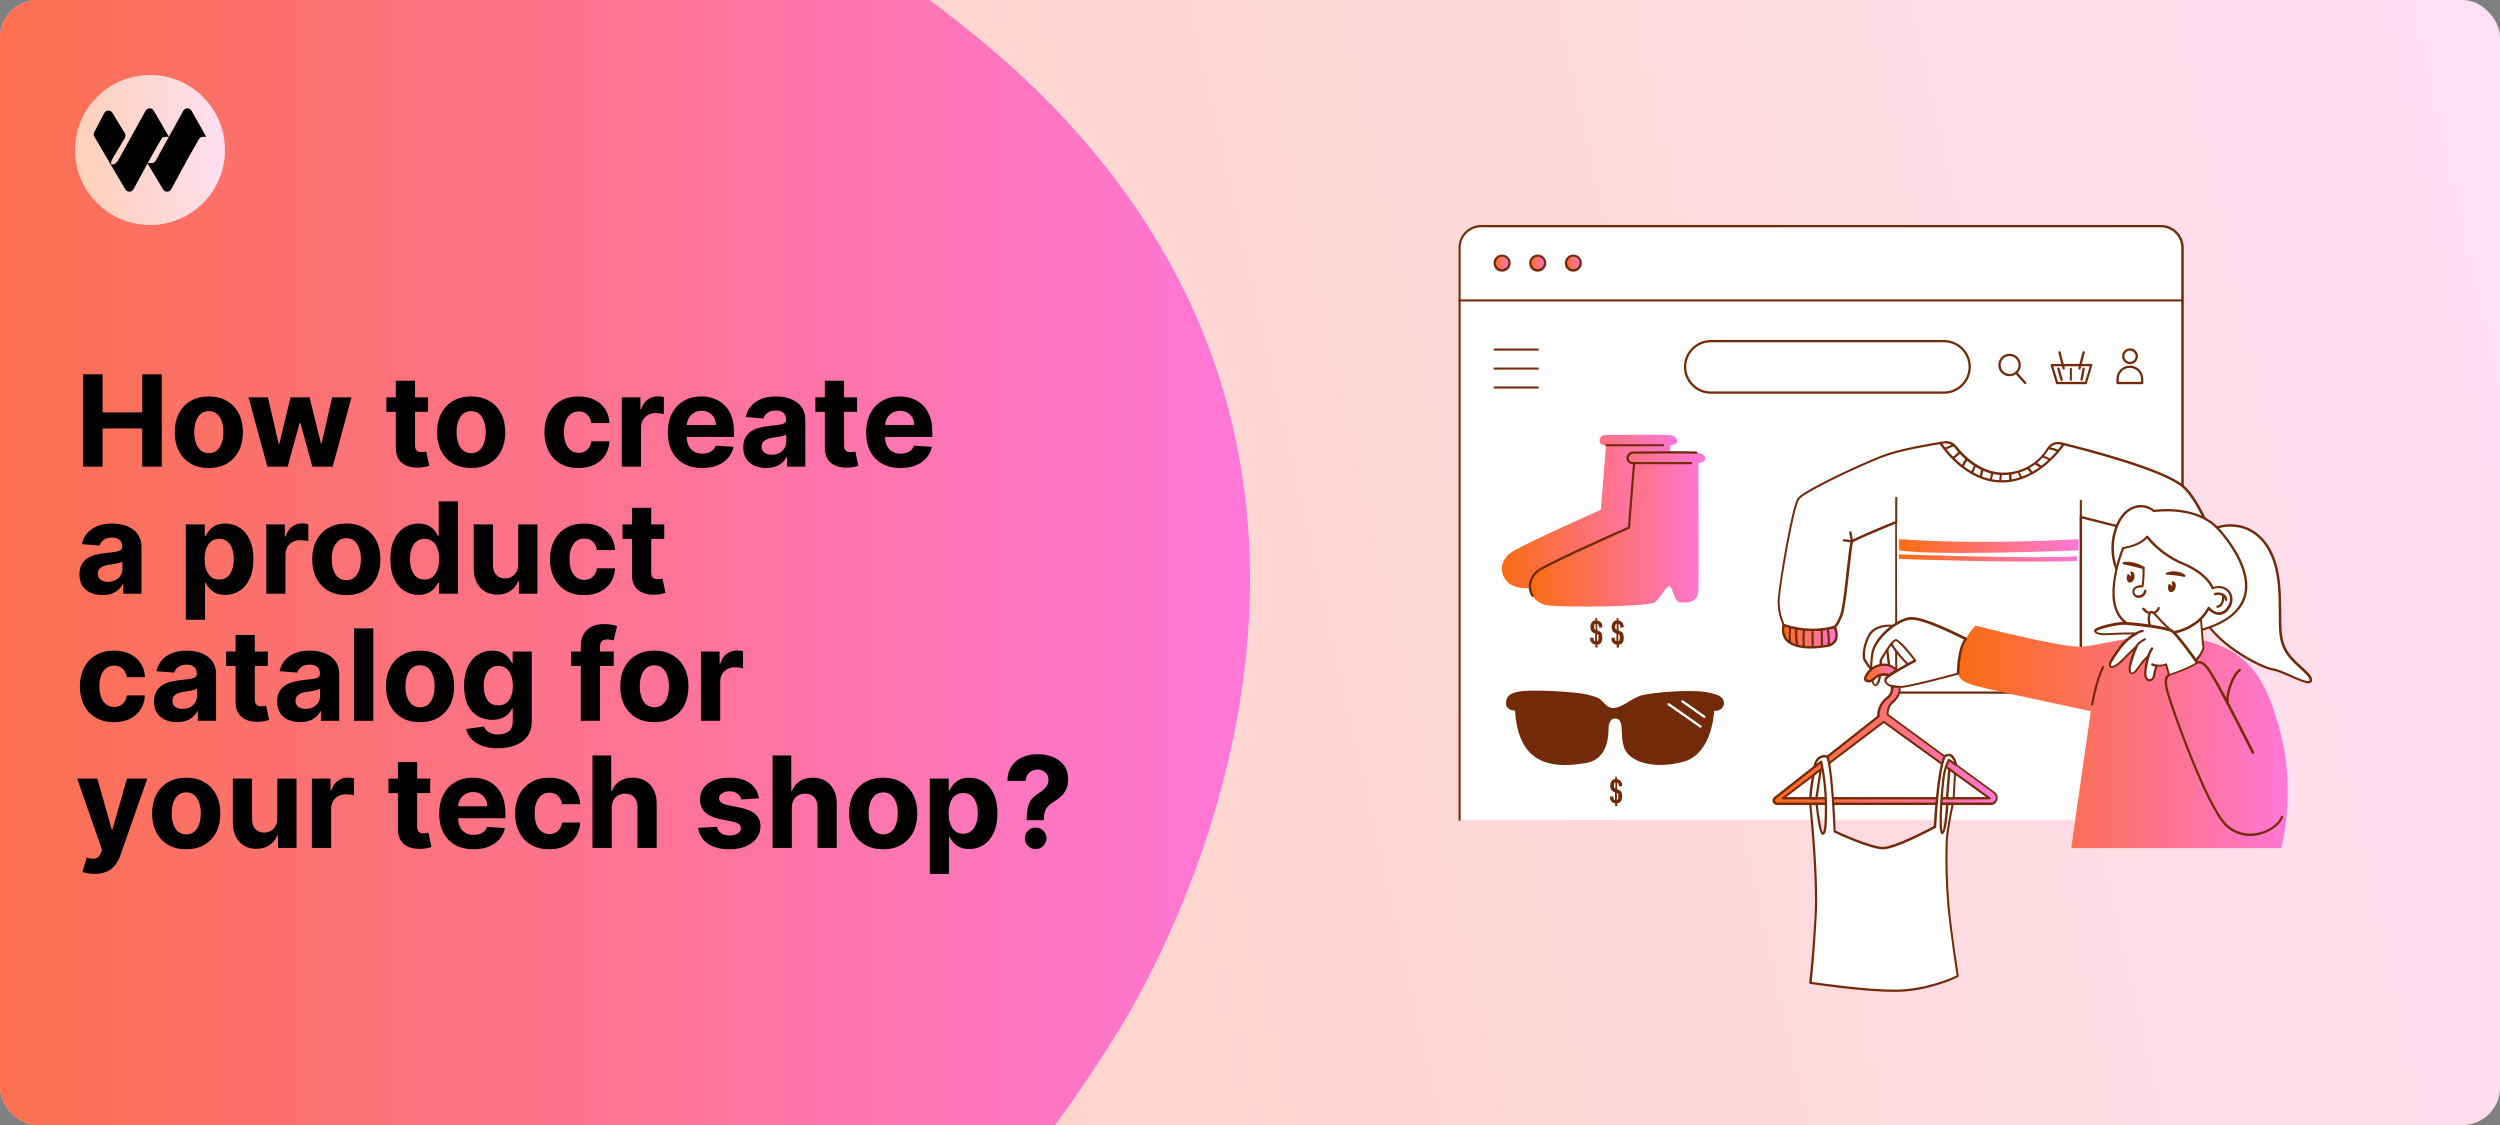 <svg width="1200" height="540" viewBox="0 0 1200 540" fill="none" xmlns="http://www.w3.org/2000/svg">
<rect x="0" y="0" width="1200" height="540" fill="#808080" stroke="none"/>
<g clip-path="url(#clip0_135_989)">
<rect width="1200" height="540" rx="18" fill="url(#paint0_linear_135_989)"/>
<path d="M-20.467 17.831C18.174 -16.541 219.965 -186.239 468.983 17.828C718 221.895 535.53 496.847 535.53 496.847C365.942 773.947 -65.549 947.94 -211.525 797.576C-357.501 647.211 -234.051 207.817 -20.467 17.831Z" fill="url(#paint1_linear_135_989)"/>
<g clip-path="url(#clip1_135_989)">
<path d="M108 72C108 52.118 91.882 36 72 36C52.118 36 36 52.118 36 72C36 91.882 52.118 108 72 108C91.882 108 108 91.882 108 72Z" fill="url(#paint2_linear_135_989)"/>
<path d="M87.989 53.171C88.85 51.617 91.057 51.608 91.93 53.154L99 65.676H97.442C96.653 65.676 95.921 66.088 95.516 66.774C91.547 73.495 85.305 85.027 82.203 90.803C81.367 92.359 79.18 92.407 78.271 90.894L70.805 78.45C68.224 83.135 65.724 87.765 64.092 90.803C63.257 92.359 61.069 92.407 60.161 90.894L52.718 78.278L45.316 65.637C44.914 64.95 44.894 64.099 45.265 63.393L50.07 54.245C50.93 52.691 53.137 52.682 54.01 54.228L59.95 64.028C60.354 64.776 60.315 65.691 59.848 66.4L54.104 75.981C53.856 76.357 53.353 77.443 53.353 77.895V78.921H54.289C55.109 78.921 56.235 77.829 56.636 77.105L69.879 53.171C70.739 51.617 72.946 51.608 73.82 53.154L81.083 65.653L79.332 65.676C78.542 65.676 77.811 66.088 77.406 66.774C75.55 69.916 73.199 74.112 70.903 78.278H72.771C73.59 78.278 74.346 77.829 74.746 77.105L87.989 53.171Z" fill="black"/>
</g>
<path d="M39.856 224V179.636H49.235V197.941H68.276V179.636H77.634V224H68.276V205.674H49.235V224H39.856ZM100.228 224.65C96.863 224.65 93.953 223.935 91.498 222.505C89.057 221.061 87.173 219.054 85.844 216.483C84.516 213.898 83.851 210.902 83.851 207.494C83.851 204.057 84.516 201.053 85.844 198.482C87.173 195.897 89.057 193.89 91.498 192.46C93.953 191.016 96.863 190.294 100.228 190.294C103.592 190.294 106.495 191.016 108.936 192.46C111.391 193.89 113.283 195.897 114.611 198.482C115.94 201.053 116.604 204.057 116.604 207.494C116.604 210.902 115.94 213.898 114.611 216.483C113.283 219.054 111.391 221.061 108.936 222.505C106.495 223.935 103.592 224.65 100.228 224.65ZM100.271 217.501C101.802 217.501 103.08 217.068 104.105 216.202C105.13 215.321 105.903 214.122 106.423 212.606C106.957 211.089 107.224 209.364 107.224 207.429C107.224 205.493 106.957 203.768 106.423 202.251C105.903 200.735 105.13 199.536 104.105 198.656C103.08 197.775 101.802 197.334 100.271 197.334C98.726 197.334 97.426 197.775 96.372 198.656C95.332 199.536 94.545 200.735 94.011 202.251C93.491 203.768 93.231 205.493 93.231 207.429C93.231 209.364 93.491 211.089 94.011 212.606C94.545 214.122 95.332 215.321 96.372 216.202C97.426 217.068 98.726 217.501 100.271 217.501ZM128.334 224L119.279 190.727H128.616L133.771 213.082H134.074L139.447 190.727H148.61L154.068 212.952H154.35L159.419 190.727H168.733L159.7 224H149.931L144.212 203.075H143.801L138.082 224H128.334ZM205.472 190.727V197.659H185.435V190.727H205.472ZM189.984 182.756H199.212V213.776C199.212 214.628 199.342 215.292 199.602 215.768C199.862 216.231 200.223 216.556 200.685 216.743C201.161 216.931 201.71 217.025 202.331 217.025C202.764 217.025 203.198 216.989 203.631 216.917C204.064 216.83 204.396 216.765 204.627 216.722L206.079 223.588C205.617 223.733 204.967 223.899 204.129 224.087C203.291 224.289 202.273 224.412 201.075 224.455C198.851 224.542 196.901 224.246 195.226 223.567C193.565 222.888 192.273 221.834 191.349 220.404C190.424 218.974 189.969 217.169 189.984 214.989V182.756ZM226.159 224.65C222.794 224.65 219.885 223.935 217.43 222.505C214.989 221.061 213.104 219.054 211.776 216.483C210.447 213.898 209.783 210.902 209.783 207.494C209.783 204.057 210.447 201.053 211.776 198.482C213.104 195.897 214.989 193.89 217.43 192.46C219.885 191.016 222.794 190.294 226.159 190.294C229.524 190.294 232.427 191.016 234.867 192.46C237.322 193.89 239.214 195.897 240.543 198.482C241.871 201.053 242.536 204.057 242.536 207.494C242.536 210.902 241.871 213.898 240.543 216.483C239.214 219.054 237.322 221.061 234.867 222.505C232.427 223.935 229.524 224.65 226.159 224.65ZM226.203 217.501C227.733 217.501 229.011 217.068 230.037 216.202C231.062 215.321 231.835 214.122 232.355 212.606C232.889 211.089 233.156 209.364 233.156 207.429C233.156 205.493 232.889 203.768 232.355 202.251C231.835 200.735 231.062 199.536 230.037 198.656C229.011 197.775 227.733 197.334 226.203 197.334C224.657 197.334 223.358 197.775 222.303 198.656C221.264 199.536 220.477 200.735 219.942 202.251C219.422 203.768 219.162 205.493 219.162 207.429C219.162 209.364 219.422 211.089 219.942 212.606C220.477 214.122 221.264 215.321 222.303 216.202C223.358 217.068 224.657 217.501 226.203 217.501ZM277.688 224.65C274.279 224.65 271.348 223.928 268.893 222.484C266.452 221.025 264.575 219.003 263.261 216.418C261.961 213.833 261.311 210.858 261.311 207.494C261.311 204.085 261.968 201.096 263.282 198.526C264.611 195.941 266.496 193.926 268.936 192.482C271.377 191.023 274.279 190.294 277.644 190.294C280.547 190.294 283.089 190.821 285.269 191.875C287.45 192.93 289.176 194.41 290.446 196.316C291.717 198.222 292.418 200.461 292.548 203.031H283.84C283.594 201.371 282.944 200.035 281.89 199.024C280.85 197.998 279.486 197.486 277.796 197.486C276.366 197.486 275.117 197.876 274.048 198.656C272.994 199.421 272.171 200.54 271.579 202.013C270.987 203.486 270.691 205.27 270.691 207.364C270.691 209.487 270.98 211.292 271.557 212.779C272.149 214.267 272.98 215.4 274.048 216.18C275.117 216.96 276.366 217.35 277.796 217.35C278.85 217.35 279.796 217.133 280.634 216.7C281.486 216.267 282.186 215.638 282.735 214.815C283.298 213.978 283.666 212.974 283.84 211.804H292.548C292.403 214.346 291.71 216.584 290.468 218.52C289.241 220.44 287.544 221.942 285.378 223.025C283.211 224.108 280.648 224.65 277.688 224.65ZM298.456 224V190.727H307.402V196.533H307.749C308.355 194.468 309.374 192.908 310.803 191.854C312.233 190.785 313.879 190.251 315.742 190.251C316.204 190.251 316.703 190.28 317.237 190.337C317.771 190.395 318.241 190.475 318.645 190.576V198.764C318.212 198.634 317.612 198.518 316.847 198.417C316.082 198.316 315.381 198.266 314.746 198.266C313.388 198.266 312.175 198.562 311.107 199.154C310.052 199.731 309.215 200.54 308.594 201.58C307.987 202.62 307.684 203.818 307.684 205.176V224H298.456ZM337.03 224.65C333.608 224.65 330.662 223.957 328.192 222.57C325.737 221.17 323.846 219.191 322.517 216.635C321.188 214.064 320.524 211.025 320.524 207.515C320.524 204.093 321.188 201.089 322.517 198.504C323.846 195.919 325.716 193.904 328.127 192.46C330.554 191.016 333.398 190.294 336.662 190.294C338.857 190.294 340.901 190.648 342.793 191.355C344.699 192.049 346.36 193.096 347.775 194.496C349.204 195.897 350.316 197.659 351.111 199.782C351.905 201.89 352.302 204.36 352.302 207.19V209.725H324.207V204.006H343.616C343.616 202.677 343.327 201.5 342.749 200.475C342.172 199.45 341.37 198.648 340.345 198.071C339.334 197.479 338.157 197.183 336.814 197.183C335.413 197.183 334.171 197.507 333.088 198.157C332.019 198.793 331.182 199.652 330.575 200.735C329.969 201.804 329.658 202.995 329.644 204.309V209.746C329.644 211.393 329.947 212.815 330.554 214.014C331.175 215.212 332.048 216.137 333.175 216.787C334.301 217.436 335.637 217.761 337.182 217.761C338.207 217.761 339.146 217.617 339.998 217.328C340.85 217.039 341.579 216.606 342.186 216.028C342.793 215.451 343.255 214.743 343.572 213.906L352.107 214.469C351.674 216.519 350.786 218.31 349.443 219.841C348.114 221.357 346.396 222.541 344.287 223.393C342.193 224.231 339.774 224.65 337.03 224.65ZM367.812 224.628C365.689 224.628 363.797 224.26 362.137 223.523C360.476 222.772 359.162 221.668 358.194 220.209C357.241 218.736 356.764 216.902 356.764 214.707C356.764 212.859 357.104 211.306 357.783 210.05C358.461 208.793 359.386 207.782 360.555 207.017C361.725 206.252 363.054 205.674 364.541 205.284C366.043 204.894 367.617 204.62 369.263 204.461C371.199 204.259 372.758 204.071 373.942 203.898C375.127 203.71 375.986 203.436 376.52 203.075C377.054 202.714 377.322 202.179 377.322 201.472V201.342C377.322 199.97 376.888 198.908 376.022 198.157C375.17 197.406 373.957 197.031 372.383 197.031C370.722 197.031 369.401 197.399 368.419 198.136C367.437 198.858 366.787 199.768 366.469 200.865L357.934 200.172C358.367 198.15 359.219 196.403 360.49 194.93C361.761 193.442 363.4 192.301 365.408 191.507C367.429 190.698 369.769 190.294 372.426 190.294C374.275 190.294 376.044 190.511 377.733 190.944C379.437 191.377 380.946 192.049 382.261 192.958C383.589 193.868 384.636 195.038 385.402 196.468C386.167 197.883 386.55 199.58 386.55 201.558V224H377.798V219.386H377.538C377.004 220.426 376.289 221.343 375.394 222.137C374.498 222.917 373.422 223.531 372.166 223.978C370.91 224.412 369.458 224.628 367.812 224.628ZM370.455 218.26C371.812 218.26 373.011 217.992 374.051 217.458C375.09 216.909 375.906 216.173 376.498 215.249C377.091 214.324 377.387 213.277 377.387 212.108V208.577C377.098 208.764 376.701 208.938 376.195 209.097C375.704 209.241 375.148 209.378 374.527 209.508C373.906 209.624 373.285 209.732 372.664 209.833C372.043 209.92 371.48 209.999 370.975 210.071C369.892 210.23 368.946 210.483 368.137 210.83C367.328 211.176 366.7 211.645 366.252 212.238C365.805 212.815 365.581 213.537 365.581 214.404C365.581 215.66 366.036 216.621 366.946 217.285C367.87 217.935 369.04 218.26 370.455 218.26ZM411.407 190.727V197.659H391.369V190.727H411.407ZM395.918 182.756H405.146V213.776C405.146 214.628 405.276 215.292 405.536 215.768C405.796 216.231 406.157 216.556 406.619 216.743C407.096 216.931 407.645 217.025 408.266 217.025C408.699 217.025 409.132 216.989 409.565 216.917C409.999 216.83 410.331 216.765 410.562 216.722L412.013 223.588C411.551 223.733 410.901 223.899 410.064 224.087C409.226 224.289 408.208 224.412 407.009 224.455C404.785 224.542 402.836 224.246 401.161 223.567C399.5 222.888 398.207 221.834 397.283 220.404C396.359 218.974 395.904 217.169 395.918 214.989V182.756ZM432.224 224.65C428.801 224.65 425.855 223.957 423.386 222.57C420.931 221.17 419.039 219.191 417.71 216.635C416.382 214.064 415.717 211.025 415.717 207.515C415.717 204.093 416.382 201.089 417.71 198.504C419.039 195.919 420.909 193.904 423.321 192.46C425.747 191.016 428.592 190.294 431.856 190.294C434.051 190.294 436.094 190.648 437.986 191.355C439.892 192.049 441.553 193.096 442.968 194.496C444.398 195.897 445.51 197.659 446.304 199.782C447.098 201.89 447.495 204.36 447.495 207.19V209.725H419.4V204.006H438.809C438.809 202.677 438.52 201.5 437.943 200.475C437.365 199.45 436.563 198.648 435.538 198.071C434.527 197.479 433.35 197.183 432.007 197.183C430.606 197.183 429.364 197.507 428.281 198.157C427.213 198.793 426.375 199.652 425.769 200.735C425.162 201.804 424.852 202.995 424.837 204.309V209.746C424.837 211.393 425.14 212.815 425.747 214.014C426.368 215.212 427.242 216.137 428.368 216.787C429.494 217.436 430.83 217.761 432.375 217.761C433.401 217.761 434.339 217.617 435.191 217.328C436.044 217.039 436.773 216.606 437.379 216.028C437.986 215.451 438.448 214.743 438.766 213.906L447.301 214.469C446.867 216.519 445.979 218.31 444.636 219.841C443.307 221.357 441.589 222.541 439.481 223.393C437.387 224.231 434.968 224.65 432.224 224.65ZM49.17 285.628C47.048 285.628 45.156 285.26 43.495 284.523C41.834 283.772 40.52 282.668 39.553 281.209C38.599 279.736 38.123 277.902 38.123 275.707C38.123 273.859 38.462 272.306 39.141 271.05C39.82 269.793 40.744 268.782 41.914 268.017C43.084 267.252 44.412 266.674 45.9 266.284C47.401 265.894 48.975 265.62 50.622 265.461C52.557 265.259 54.117 265.071 55.301 264.898C56.485 264.71 57.344 264.436 57.879 264.075C58.413 263.714 58.68 263.179 58.68 262.472V262.342C58.68 260.97 58.247 259.908 57.38 259.157C56.528 258.406 55.315 258.031 53.741 258.031C52.08 258.031 50.759 258.399 49.777 259.136C48.795 259.858 48.145 260.768 47.827 261.865L39.293 261.172C39.726 259.15 40.578 257.403 41.849 255.93C43.12 254.442 44.759 253.301 46.766 252.507C48.788 251.698 51.127 251.294 53.784 251.294C55.633 251.294 57.402 251.511 59.092 251.944C60.796 252.377 62.305 253.049 63.619 253.958C64.948 254.868 65.995 256.038 66.76 257.468C67.525 258.883 67.908 260.58 67.908 262.558V285H59.157V280.386H58.897C58.362 281.426 57.648 282.343 56.752 283.137C55.857 283.917 54.781 284.531 53.525 284.978C52.268 285.412 50.817 285.628 49.17 285.628ZM51.813 279.26C53.171 279.26 54.369 278.992 55.409 278.458C56.449 277.909 57.265 277.173 57.857 276.249C58.449 275.324 58.745 274.277 58.745 273.108V269.577C58.456 269.764 58.059 269.938 57.554 270.097C57.063 270.241 56.507 270.378 55.886 270.508C55.265 270.624 54.644 270.732 54.023 270.833C53.402 270.92 52.839 270.999 52.333 271.071C51.25 271.23 50.304 271.483 49.495 271.83C48.687 272.176 48.059 272.645 47.611 273.238C47.163 273.815 46.939 274.537 46.939 275.404C46.939 276.66 47.394 277.621 48.304 278.285C49.228 278.935 50.398 279.26 51.813 279.26ZM89.186 297.477V251.727H98.284V257.316H98.695C99.099 256.421 99.684 255.511 100.45 254.587C101.229 253.648 102.24 252.868 103.482 252.247C104.739 251.612 106.298 251.294 108.161 251.294C110.587 251.294 112.826 251.929 114.877 253.2C116.927 254.457 118.566 256.356 119.794 258.897C121.021 261.425 121.635 264.594 121.635 268.407C121.635 272.118 121.036 275.252 119.837 277.808C118.653 280.35 117.035 282.278 114.985 283.592C112.949 284.892 110.667 285.542 108.14 285.542C106.349 285.542 104.825 285.246 103.569 284.653C102.327 284.061 101.309 283.318 100.515 282.422C99.72 281.512 99.114 280.595 98.695 279.671H98.413V297.477H89.186ZM98.219 268.364C98.219 270.342 98.493 272.068 99.042 273.541C99.59 275.014 100.385 276.162 101.424 276.985C102.464 277.794 103.728 278.198 105.215 278.198C106.717 278.198 107.988 277.787 109.028 276.963C110.068 276.126 110.855 274.971 111.389 273.498C111.938 272.01 112.212 270.299 112.212 268.364C112.212 266.443 111.945 264.753 111.411 263.295C110.876 261.836 110.089 260.695 109.049 259.872C108.01 259.049 106.732 258.637 105.215 258.637C103.713 258.637 102.443 259.035 101.403 259.829C100.377 260.623 99.59 261.75 99.042 263.208C98.493 264.667 98.219 266.385 98.219 268.364ZM127.787 285V251.727H136.733V257.533H137.08C137.687 255.468 138.705 253.908 140.134 252.854C141.564 251.785 143.21 251.251 145.073 251.251C145.535 251.251 146.034 251.28 146.568 251.337C147.102 251.395 147.572 251.475 147.976 251.576V259.764C147.543 259.634 146.943 259.518 146.178 259.417C145.413 259.316 144.712 259.266 144.077 259.266C142.719 259.266 141.506 259.562 140.438 260.154C139.383 260.731 138.546 261.54 137.925 262.58C137.318 263.62 137.015 264.818 137.015 266.176V285H127.787ZM166.232 285.65C162.867 285.65 159.957 284.935 157.502 283.505C155.061 282.061 153.177 280.054 151.848 277.483C150.519 274.898 149.855 271.902 149.855 268.494C149.855 265.057 150.519 262.053 151.848 259.482C153.177 256.897 155.061 254.89 157.502 253.46C159.957 252.016 162.867 251.294 166.232 251.294C169.596 251.294 172.499 252.016 174.94 253.46C177.395 254.89 179.286 256.897 180.615 259.482C181.944 262.053 182.608 265.057 182.608 268.494C182.608 271.902 181.944 274.898 180.615 277.483C179.286 280.054 177.395 282.061 174.94 283.505C172.499 284.935 169.596 285.65 166.232 285.65ZM166.275 278.501C167.806 278.501 169.084 278.068 170.109 277.202C171.134 276.321 171.907 275.122 172.427 273.606C172.961 272.089 173.228 270.364 173.228 268.429C173.228 266.493 172.961 264.768 172.427 263.251C171.907 261.735 171.134 260.536 170.109 259.656C169.084 258.775 167.806 258.334 166.275 258.334C164.73 258.334 163.43 258.775 162.376 259.656C161.336 260.536 160.549 261.735 160.015 263.251C159.495 264.768 159.235 266.493 159.235 268.429C159.235 270.364 159.495 272.089 160.015 273.606C160.549 275.122 161.336 276.321 162.376 277.202C163.43 278.068 164.73 278.501 166.275 278.501ZM200.869 285.542C198.342 285.542 196.053 284.892 194.002 283.592C191.966 282.278 190.348 280.35 189.15 277.808C187.966 275.252 187.374 272.118 187.374 268.407C187.374 264.594 187.987 261.425 189.215 258.897C190.442 256.356 192.074 254.457 194.11 253.2C196.161 251.929 198.407 251.294 200.847 251.294C202.71 251.294 204.263 251.612 205.505 252.247C206.761 252.868 207.772 253.648 208.537 254.587C209.317 255.511 209.909 256.421 210.314 257.316H210.595V240.636H219.801V285H210.703V279.671H210.314C209.88 280.595 209.267 281.512 208.472 282.422C207.692 283.318 206.674 284.061 205.418 284.653C204.176 285.246 202.66 285.542 200.869 285.542ZM203.793 278.198C205.281 278.198 206.537 277.794 207.562 276.985C208.602 276.162 209.397 275.014 209.945 273.541C210.509 272.068 210.79 270.342 210.79 268.364C210.79 266.385 210.516 264.667 209.967 263.208C209.418 261.75 208.624 260.623 207.584 259.829C206.544 259.035 205.281 258.637 203.793 258.637C202.277 258.637 200.999 259.049 199.959 259.872C198.919 260.695 198.132 261.836 197.598 263.295C197.064 264.753 196.797 266.443 196.797 268.364C196.797 270.299 197.064 272.01 197.598 273.498C198.147 274.971 198.934 276.126 199.959 276.963C200.999 277.787 202.277 278.198 203.793 278.198ZM248.726 270.833V251.727H257.954V285H249.094V278.956H248.747C247.996 280.906 246.747 282.473 245 283.657C243.267 284.841 241.151 285.433 238.653 285.433C236.429 285.433 234.472 284.928 232.782 283.917C231.093 282.906 229.771 281.469 228.818 279.606C227.88 277.743 227.403 275.512 227.389 272.913V251.727H236.617V271.266C236.631 273.23 237.158 274.783 238.198 275.924C239.238 277.065 240.631 277.635 242.379 277.635C243.491 277.635 244.53 277.382 245.498 276.877C246.466 276.357 247.245 275.592 247.837 274.581C248.444 273.57 248.74 272.321 248.726 270.833ZM280.368 285.65C276.96 285.65 274.029 284.928 271.574 283.484C269.133 282.025 267.256 280.003 265.941 277.418C264.642 274.833 263.992 271.858 263.992 268.494C263.992 265.085 264.649 262.096 265.963 259.526C267.292 256.941 269.176 254.926 271.617 253.482C274.057 252.023 276.96 251.294 280.325 251.294C283.228 251.294 285.769 251.821 287.95 252.875C290.131 253.93 291.856 255.41 293.127 257.316C294.398 259.222 295.098 261.461 295.228 264.031H286.52C286.275 262.371 285.625 261.035 284.571 260.024C283.531 258.998 282.166 258.486 280.477 258.486C279.047 258.486 277.798 258.876 276.729 259.656C275.675 260.421 274.852 261.54 274.26 263.013C273.667 264.486 273.371 266.27 273.371 268.364C273.371 270.487 273.66 272.292 274.238 273.779C274.83 275.267 275.66 276.4 276.729 277.18C277.798 277.96 279.047 278.35 280.477 278.35C281.531 278.35 282.477 278.133 283.314 277.7C284.166 277.267 284.867 276.638 285.415 275.815C285.979 274.978 286.347 273.974 286.52 272.804H295.228C295.084 275.346 294.391 277.584 293.149 279.52C291.921 281.44 290.224 282.942 288.058 284.025C285.892 285.108 283.329 285.65 280.368 285.65ZM318.834 251.727V258.659H298.797V251.727H318.834ZM303.346 243.756H312.574V274.776C312.574 275.628 312.704 276.292 312.964 276.768C313.224 277.231 313.585 277.556 314.047 277.743C314.524 277.931 315.072 278.025 315.693 278.025C316.127 278.025 316.56 277.989 316.993 277.917C317.426 277.83 317.759 277.765 317.99 277.722L319.441 284.588C318.979 284.733 318.329 284.899 317.491 285.087C316.654 285.289 315.636 285.412 314.437 285.455C312.213 285.542 310.264 285.246 308.588 284.567C306.928 283.888 305.635 282.834 304.711 281.404C303.787 279.974 303.332 278.169 303.346 275.989V243.756ZM54.716 346.65C51.308 346.65 48.376 345.928 45.921 344.484C43.481 343.025 41.603 341.003 40.289 338.418C38.989 335.833 38.34 332.858 38.34 329.494C38.34 326.085 38.997 323.096 40.311 320.526C41.639 317.941 43.524 315.926 45.965 314.482C48.405 313.023 51.308 312.294 54.673 312.294C57.575 312.294 60.117 312.821 62.298 313.875C64.478 314.93 66.204 316.41 67.475 318.316C68.746 320.222 69.446 322.461 69.576 325.031H60.868C60.622 323.371 59.972 322.035 58.918 321.024C57.879 319.998 56.514 319.486 54.824 319.486C53.395 319.486 52.145 319.876 51.077 320.656C50.023 321.421 49.199 322.54 48.607 324.013C48.015 325.486 47.719 327.27 47.719 329.364C47.719 331.487 48.008 333.292 48.586 334.779C49.178 336.267 50.008 337.4 51.077 338.18C52.145 338.96 53.395 339.35 54.824 339.35C55.878 339.35 56.824 339.133 57.662 338.7C58.514 338.267 59.214 337.638 59.763 336.815C60.326 335.978 60.695 334.974 60.868 333.804H69.576C69.432 336.346 68.738 338.584 67.496 340.52C66.269 342.44 64.572 343.942 62.406 345.025C60.24 346.108 57.676 346.65 54.716 346.65ZM84.972 346.628C82.849 346.628 80.957 346.26 79.297 345.523C77.636 344.772 76.322 343.668 75.354 342.209C74.401 340.736 73.925 338.902 73.925 336.707C73.925 334.859 74.264 333.306 74.943 332.05C75.621 330.793 76.546 329.782 77.716 329.017C78.885 328.252 80.214 327.674 81.701 327.284C83.203 326.894 84.777 326.62 86.424 326.461C88.359 326.259 89.918 326.071 91.103 325.898C92.287 325.71 93.146 325.436 93.68 325.075C94.215 324.714 94.482 324.179 94.482 323.472V323.342C94.482 321.97 94.049 320.908 93.182 320.157C92.33 319.406 91.117 319.031 89.543 319.031C87.882 319.031 86.561 319.399 85.579 320.136C84.597 320.858 83.947 321.768 83.629 322.865L75.094 322.172C75.528 320.15 76.38 318.403 77.65 316.93C78.921 315.442 80.56 314.301 82.568 313.507C84.59 312.698 86.929 312.294 89.586 312.294C91.435 312.294 93.204 312.511 94.893 312.944C96.597 313.377 98.107 314.049 99.421 314.958C100.749 315.868 101.796 317.038 102.562 318.468C103.327 319.883 103.71 321.58 103.71 323.558V346H94.958V341.386H94.698C94.164 342.426 93.449 343.343 92.554 344.137C91.659 344.917 90.583 345.531 89.326 345.978C88.07 346.412 86.618 346.628 84.972 346.628ZM87.615 340.26C88.972 340.26 90.171 339.992 91.211 339.458C92.251 338.909 93.067 338.173 93.659 337.249C94.251 336.324 94.547 335.277 94.547 334.108V330.577C94.258 330.764 93.861 330.938 93.355 331.097C92.864 331.241 92.308 331.378 91.687 331.508C91.066 331.624 90.445 331.732 89.825 331.833C89.204 331.92 88.64 331.999 88.135 332.071C87.052 332.23 86.106 332.483 85.297 332.83C84.488 333.176 83.86 333.645 83.413 334.238C82.965 334.815 82.741 335.537 82.741 336.404C82.741 337.66 83.196 338.621 84.106 339.285C85.03 339.935 86.2 340.26 87.615 340.26ZM128.567 312.727V319.659H108.53V312.727H128.567ZM113.079 304.756H122.307V335.776C122.307 336.628 122.437 337.292 122.696 337.768C122.956 338.231 123.317 338.556 123.78 338.743C124.256 338.931 124.805 339.025 125.426 339.025C125.859 339.025 126.292 338.989 126.726 338.917C127.159 338.83 127.491 338.765 127.722 338.722L129.173 345.588C128.711 345.733 128.061 345.899 127.224 346.087C126.386 346.289 125.368 346.412 124.169 346.455C121.946 346.542 119.996 346.246 118.321 345.567C116.66 344.888 115.368 343.834 114.443 342.404C113.519 340.974 113.064 339.169 113.079 336.989V304.756ZM144.066 346.628C141.943 346.628 140.051 346.26 138.391 345.523C136.73 344.772 135.416 343.668 134.448 342.209C133.495 340.736 133.018 338.902 133.018 336.707C133.018 334.859 133.358 333.306 134.036 332.05C134.715 330.793 135.639 329.782 136.809 329.017C137.979 328.252 139.308 327.674 140.795 327.284C142.297 326.894 143.871 326.62 145.517 326.461C147.452 326.259 149.012 326.071 150.196 325.898C151.38 325.71 152.24 325.436 152.774 325.075C153.308 324.714 153.576 324.179 153.576 323.472V323.342C153.576 321.97 153.142 320.908 152.276 320.157C151.424 319.406 150.211 319.031 148.637 319.031C146.976 319.031 145.655 319.399 144.672 320.136C143.69 320.858 143.041 321.768 142.723 322.865L134.188 322.172C134.621 320.15 135.473 318.403 136.744 316.93C138.015 315.442 139.654 314.301 141.661 313.507C143.683 312.698 146.023 312.294 148.68 312.294C150.528 312.294 152.297 312.511 153.987 312.944C155.691 313.377 157.2 314.049 158.514 314.958C159.843 315.868 160.89 317.038 161.655 318.468C162.421 319.883 162.804 321.58 162.804 323.558V346H154.052V341.386H153.792C153.258 342.426 152.543 343.343 151.648 344.137C150.752 344.917 149.676 345.531 148.42 345.978C147.164 346.412 145.712 346.628 144.066 346.628ZM146.709 340.26C148.066 340.26 149.265 339.992 150.305 339.458C151.344 338.909 152.16 338.173 152.752 337.249C153.344 336.324 153.641 335.277 153.641 334.108V330.577C153.352 330.764 152.955 330.938 152.449 331.097C151.958 331.241 151.402 331.378 150.781 331.508C150.16 331.624 149.539 331.732 148.918 331.833C148.297 331.92 147.734 331.999 147.229 332.071C146.146 332.23 145.2 332.483 144.391 332.83C143.582 333.176 142.954 333.645 142.506 334.238C142.059 334.815 141.835 335.537 141.835 336.404C141.835 337.66 142.29 338.621 143.199 339.285C144.124 339.935 145.293 340.26 146.709 340.26ZM179.191 301.636V346H169.963V301.636H179.191ZM201.616 346.65C198.251 346.65 195.342 345.935 192.887 344.505C190.446 343.061 188.561 341.054 187.233 338.483C185.904 335.898 185.24 332.902 185.24 329.494C185.24 326.057 185.904 323.053 187.233 320.482C188.561 317.897 190.446 315.89 192.887 314.46C195.342 313.016 198.251 312.294 201.616 312.294C204.981 312.294 207.884 313.016 210.324 314.46C212.779 315.89 214.671 317.897 216 320.482C217.328 323.053 217.993 326.057 217.993 329.494C217.993 332.902 217.328 335.898 216 338.483C214.671 341.054 212.779 343.061 210.324 344.505C207.884 345.935 204.981 346.65 201.616 346.65ZM201.66 339.501C203.19 339.501 204.468 339.068 205.494 338.202C206.519 337.321 207.292 336.122 207.812 334.606C208.346 333.089 208.613 331.364 208.613 329.429C208.613 327.493 208.346 325.768 207.812 324.251C207.292 322.735 206.519 321.536 205.494 320.656C204.468 319.775 203.19 319.334 201.66 319.334C200.114 319.334 198.815 319.775 197.76 320.656C196.721 321.536 195.934 322.735 195.399 324.251C194.879 325.768 194.619 327.493 194.619 329.429C194.619 331.364 194.879 333.089 195.399 334.606C195.934 336.122 196.721 337.321 197.76 338.202C198.815 339.068 200.114 339.501 201.66 339.501ZM238.983 359.17C235.994 359.17 233.43 358.759 231.293 357.936C229.17 357.127 227.481 356.022 226.224 354.621C224.968 353.221 224.152 351.647 223.776 349.899L232.311 348.751C232.571 349.415 232.983 350.036 233.546 350.614C234.109 351.192 234.853 351.654 235.777 352C236.716 352.361 237.857 352.542 239.2 352.542C241.207 352.542 242.861 352.051 244.16 351.069C245.474 350.101 246.132 348.477 246.132 346.195V340.108H245.742C245.337 341.032 244.731 341.906 243.922 342.729C243.113 343.552 242.074 344.224 240.803 344.744C239.532 345.263 238.016 345.523 236.254 345.523C233.755 345.523 231.481 344.946 229.43 343.79C227.394 342.621 225.769 340.837 224.556 338.44C223.358 336.028 222.758 332.981 222.758 329.299C222.758 325.529 223.372 322.381 224.6 319.854C225.827 317.327 227.459 315.435 229.495 314.179C231.546 312.922 233.791 312.294 236.232 312.294C238.095 312.294 239.655 312.612 240.911 313.247C242.167 313.868 243.178 314.648 243.944 315.587C244.724 316.511 245.323 317.421 245.742 318.316H246.088V312.727H255.251V346.325C255.251 349.155 254.558 351.524 253.172 353.43C251.785 355.336 249.865 356.766 247.41 357.719C244.969 358.687 242.16 359.17 238.983 359.17ZM239.178 338.592C240.666 338.592 241.922 338.223 242.947 337.487C243.987 336.736 244.781 335.667 245.33 334.281C245.893 332.88 246.175 331.205 246.175 329.255C246.175 327.306 245.901 325.616 245.352 324.186C244.803 322.742 244.009 321.623 242.969 320.829C241.929 320.035 240.666 319.637 239.178 319.637C237.662 319.637 236.384 320.049 235.344 320.872C234.304 321.681 233.517 322.807 232.983 324.251C232.448 325.696 232.181 327.364 232.181 329.255C232.181 331.176 232.448 332.837 232.983 334.238C233.532 335.624 234.319 336.7 235.344 337.465C236.384 338.216 237.662 338.592 239.178 338.592ZM294.606 312.727V319.659H274.07V312.727H294.606ZM278.771 346V310.323C278.771 307.911 279.24 305.911 280.179 304.322C281.132 302.734 282.432 301.542 284.078 300.748C285.724 299.954 287.594 299.557 289.688 299.557C291.104 299.557 292.396 299.665 293.566 299.882C294.75 300.098 295.631 300.293 296.209 300.467L294.562 307.398C294.201 307.283 293.754 307.175 293.219 307.074C292.699 306.972 292.165 306.922 291.616 306.922C290.259 306.922 289.313 307.24 288.778 307.875C288.244 308.496 287.977 309.37 287.977 310.496V346H278.771ZM314.085 346.65C310.72 346.65 307.81 345.935 305.355 344.505C302.915 343.061 301.03 341.054 299.702 338.483C298.373 335.898 297.709 332.902 297.709 329.494C297.709 326.057 298.373 323.053 299.702 320.482C301.03 317.897 302.915 315.89 305.355 314.46C307.81 313.016 310.72 312.294 314.085 312.294C317.45 312.294 320.353 313.016 322.793 314.46C325.248 315.89 327.14 317.897 328.469 320.482C329.797 323.053 330.461 326.057 330.461 329.494C330.461 332.902 329.797 335.898 328.469 338.483C327.14 341.054 325.248 343.061 322.793 344.505C320.353 345.935 317.45 346.65 314.085 346.65ZM314.128 339.501C315.659 339.501 316.937 339.068 317.963 338.202C318.988 337.321 319.76 336.122 320.28 334.606C320.815 333.089 321.082 331.364 321.082 329.429C321.082 327.493 320.815 325.768 320.28 324.251C319.76 322.735 318.988 321.536 317.963 320.656C316.937 319.775 315.659 319.334 314.128 319.334C312.583 319.334 311.283 319.775 310.229 320.656C309.189 321.536 308.402 322.735 307.868 324.251C307.348 325.768 307.088 327.493 307.088 329.429C307.088 331.364 307.348 333.089 307.868 334.606C308.402 336.122 309.189 337.321 310.229 338.202C311.283 339.068 312.583 339.501 314.128 339.501ZM336.462 346V312.727H345.408V318.533H345.755C346.361 316.468 347.379 314.908 348.809 313.854C350.239 312.785 351.885 312.251 353.748 312.251C354.21 312.251 354.708 312.28 355.243 312.337C355.777 312.395 356.246 312.475 356.651 312.576V320.764C356.218 320.634 355.618 320.518 354.853 320.417C354.087 320.316 353.387 320.266 352.752 320.266C351.394 320.266 350.181 320.562 349.112 321.154C348.058 321.731 347.221 322.54 346.6 323.58C345.993 324.62 345.69 325.818 345.69 327.176V346H336.462ZM45.38 419.477C44.21 419.477 43.112 419.383 42.087 419.196C41.076 419.022 40.239 418.799 39.574 418.524L41.654 411.636C42.737 411.968 43.712 412.148 44.578 412.177C45.459 412.206 46.217 412.004 46.853 411.571C47.502 411.137 48.03 410.401 48.434 409.361L48.975 407.953L37.04 373.727H46.744L53.633 398.162H53.979L60.933 373.727H70.702L57.77 410.596C57.149 412.387 56.304 413.946 55.236 415.275C54.182 416.618 52.846 417.65 51.228 418.373C49.611 419.109 47.661 419.477 45.38 419.477ZM89.386 407.65C86.021 407.65 83.111 406.935 80.656 405.505C78.216 404.061 76.331 402.054 75.002 399.483C73.674 396.898 73.009 393.902 73.009 390.494C73.009 387.057 73.674 384.053 75.002 381.482C76.331 378.897 78.216 376.89 80.656 375.46C83.111 374.016 86.021 373.294 89.386 373.294C92.751 373.294 95.653 374.016 98.094 375.46C100.549 376.89 102.441 378.897 103.769 381.482C105.098 384.053 105.762 387.057 105.762 390.494C105.762 393.902 105.098 396.898 103.769 399.483C102.441 402.054 100.549 404.061 98.094 405.505C95.653 406.935 92.751 407.65 89.386 407.65ZM89.429 400.501C90.96 400.501 92.238 400.068 93.263 399.202C94.289 398.321 95.061 397.122 95.581 395.606C96.115 394.089 96.383 392.364 96.383 390.429C96.383 388.493 96.115 386.768 95.581 385.251C95.061 383.735 94.289 382.536 93.263 381.656C92.238 380.775 90.96 380.334 89.429 380.334C87.884 380.334 86.584 380.775 85.53 381.656C84.49 382.536 83.703 383.735 83.169 385.251C82.649 386.768 82.389 388.493 82.389 390.429C82.389 392.364 82.649 394.089 83.169 395.606C83.703 397.122 84.49 398.321 85.53 399.202C86.584 400.068 87.884 400.501 89.429 400.501ZM133.1 392.833V373.727H142.328V407H133.468V400.956H133.121C132.37 402.906 131.121 404.473 129.374 405.657C127.641 406.841 125.525 407.433 123.027 407.433C120.803 407.433 118.846 406.928 117.156 405.917C115.467 404.906 114.145 403.469 113.192 401.606C112.254 399.743 111.777 397.512 111.763 394.913V373.727H120.991V393.266C121.005 395.23 121.532 396.783 122.572 397.924C123.612 399.065 125.005 399.635 126.753 399.635C127.865 399.635 128.904 399.382 129.872 398.877C130.84 398.357 131.619 397.592 132.211 396.581C132.818 395.57 133.114 394.321 133.1 392.833ZM149.709 407V373.727H158.655V379.533H159.002C159.608 377.468 160.627 375.908 162.056 374.854C163.486 373.785 165.132 373.251 166.995 373.251C167.457 373.251 167.955 373.28 168.49 373.337C169.024 373.395 169.493 373.475 169.898 373.576V381.764C169.465 381.634 168.865 381.518 168.1 381.417C167.334 381.316 166.634 381.266 165.999 381.266C164.641 381.266 163.428 381.562 162.359 382.154C161.305 382.731 160.468 383.54 159.847 384.58C159.24 385.62 158.937 386.818 158.937 388.176V407H149.709ZM206.485 373.727V380.659H186.448V373.727H206.485ZM190.997 365.756H200.225V396.776C200.225 397.628 200.354 398.292 200.614 398.768C200.874 399.231 201.235 399.556 201.698 399.743C202.174 399.931 202.723 400.025 203.344 400.025C203.777 400.025 204.21 399.989 204.644 399.917C205.077 399.83 205.409 399.765 205.64 399.722L207.091 406.588C206.629 406.733 205.979 406.899 205.142 407.087C204.304 407.289 203.286 407.412 202.087 407.455C199.863 407.542 197.914 407.246 196.239 406.567C194.578 405.888 193.285 404.834 192.361 403.404C191.437 401.974 190.982 400.169 190.997 397.989V365.756ZM227.302 407.65C223.879 407.65 220.933 406.957 218.464 405.57C216.009 404.17 214.117 402.191 212.788 399.635C211.46 397.064 210.796 394.025 210.796 390.515C210.796 387.093 211.46 384.089 212.788 381.504C214.117 378.919 215.987 376.904 218.399 375.46C220.825 374.016 223.67 373.294 226.934 373.294C229.129 373.294 231.172 373.648 233.064 374.355C234.97 375.049 236.631 376.096 238.046 377.496C239.476 378.897 240.588 380.659 241.382 382.782C242.176 384.89 242.574 387.36 242.574 390.19V392.725H214.478V387.006H233.887C233.887 385.677 233.598 384.5 233.021 383.475C232.443 382.45 231.642 381.648 230.616 381.071C229.605 380.479 228.428 380.183 227.085 380.183C225.685 380.183 224.443 380.507 223.359 381.157C222.291 381.793 221.453 382.652 220.847 383.735C220.24 384.804 219.93 385.995 219.915 387.309V392.746C219.915 394.393 220.218 395.815 220.825 397.014C221.446 398.212 222.32 399.137 223.446 399.787C224.573 400.436 225.908 400.761 227.454 400.761C228.479 400.761 229.418 400.617 230.27 400.328C231.122 400.039 231.851 399.606 232.457 399.028C233.064 398.451 233.526 397.743 233.844 396.906L242.379 397.469C241.945 399.519 241.057 401.31 239.714 402.841C238.386 404.357 236.667 405.541 234.559 406.393C232.465 407.231 230.046 407.65 227.302 407.65ZM263.629 407.65C260.221 407.65 257.289 406.928 254.834 405.484C252.394 404.025 250.516 402.003 249.202 399.418C247.902 396.833 247.253 393.858 247.253 390.494C247.253 387.085 247.91 384.096 249.224 381.526C250.552 378.941 252.437 376.926 254.878 375.482C257.318 374.023 260.221 373.294 263.586 373.294C266.488 373.294 269.03 373.821 271.211 374.875C273.391 375.93 275.117 377.41 276.388 379.316C277.659 381.222 278.359 383.461 278.489 386.031H269.781C269.535 384.371 268.886 383.035 267.831 382.024C266.792 380.998 265.427 380.486 263.737 380.486C262.308 380.486 261.058 380.876 259.99 381.656C258.936 382.421 258.112 383.54 257.52 385.013C256.928 386.486 256.632 388.27 256.632 390.364C256.632 392.487 256.921 394.292 257.499 395.779C258.091 397.267 258.921 398.4 259.99 399.18C261.058 399.96 262.308 400.35 263.737 400.35C264.792 400.35 265.737 400.133 266.575 399.7C267.427 399.267 268.127 398.638 268.676 397.815C269.239 396.978 269.608 395.974 269.781 394.804H278.489C278.345 397.346 277.651 399.584 276.41 401.52C275.182 403.44 273.485 404.942 271.319 406.025C269.153 407.108 266.589 407.65 263.629 407.65ZM293.625 387.764V407H284.397V362.636H293.365V379.598H293.755C294.506 377.634 295.719 376.096 297.395 374.984C299.07 373.857 301.171 373.294 303.698 373.294C306.009 373.294 308.023 373.799 309.742 374.81C311.475 375.807 312.818 377.244 313.771 379.121C314.739 380.984 315.215 383.215 315.201 385.815V407H305.973V387.461C305.987 385.41 305.467 383.815 304.413 382.674C303.373 381.533 301.915 380.962 300.037 380.962C298.781 380.962 297.669 381.23 296.701 381.764C295.748 382.298 294.997 383.078 294.449 384.103C293.914 385.114 293.64 386.335 293.625 387.764ZM364.265 383.215L355.817 383.735C355.672 383.013 355.362 382.363 354.885 381.786C354.409 381.193 353.781 380.724 353.001 380.377C352.235 380.016 351.318 379.836 350.25 379.836C348.82 379.836 347.614 380.139 346.632 380.746C345.65 381.338 345.159 382.132 345.159 383.129C345.159 383.923 345.477 384.594 346.112 385.143C346.748 385.692 347.838 386.132 349.383 386.464L355.405 387.678C358.64 388.342 361.052 389.411 362.64 390.884C364.229 392.357 365.023 394.292 365.023 396.689C365.023 398.87 364.38 400.783 363.095 402.429C361.824 404.076 360.077 405.361 357.853 406.285C355.643 407.195 353.095 407.65 350.206 407.65C345.802 407.65 342.292 406.733 339.679 404.899C337.079 403.05 335.556 400.538 335.108 397.36L344.184 396.884C344.459 398.227 345.123 399.252 346.177 399.96C347.231 400.653 348.582 401 350.228 401C351.845 401 353.145 400.689 354.127 400.068C355.124 399.433 355.629 398.617 355.643 397.62C355.629 396.783 355.275 396.097 354.582 395.562C353.889 395.014 352.82 394.595 351.376 394.306L345.614 393.158C342.365 392.508 339.946 391.382 338.357 389.779C336.783 388.176 335.996 386.132 335.996 383.648C335.996 381.511 336.574 379.67 337.729 378.125C338.899 376.579 340.538 375.388 342.646 374.55C344.769 373.713 347.253 373.294 350.098 373.294C354.3 373.294 357.607 374.182 360.019 375.958C362.445 377.735 363.861 380.154 364.265 383.215ZM380.062 387.764V407H370.834V362.636H379.802V379.598H380.192C380.943 377.634 382.156 376.096 383.831 374.984C385.506 373.857 387.607 373.294 390.135 373.294C392.445 373.294 394.46 373.799 396.178 374.81C397.911 375.807 399.254 377.244 400.207 379.121C401.175 380.984 401.652 383.215 401.637 385.815V407H392.409V387.461C392.424 385.41 391.904 383.815 390.85 382.674C389.81 381.533 388.351 380.962 386.474 380.962C385.217 380.962 384.105 381.23 383.138 381.764C382.185 382.298 381.434 383.078 380.885 384.103C380.351 385.114 380.076 386.335 380.062 387.764ZM423.933 407.65C420.568 407.65 417.658 406.935 415.203 405.505C412.762 404.061 410.878 402.054 409.549 399.483C408.221 396.898 407.556 393.902 407.556 390.494C407.556 387.057 408.221 384.053 409.549 381.482C410.878 378.897 412.762 376.89 415.203 375.46C417.658 374.016 420.568 373.294 423.933 373.294C427.298 373.294 430.2 374.016 432.641 375.46C435.096 376.89 436.988 378.897 438.316 381.482C439.645 384.053 440.309 387.057 440.309 390.494C440.309 393.902 439.645 396.898 438.316 399.483C436.988 402.054 435.096 404.061 432.641 405.505C430.2 406.935 427.298 407.65 423.933 407.65ZM423.976 400.501C425.507 400.501 426.785 400.068 427.81 399.202C428.836 398.321 429.608 397.122 430.128 395.606C430.662 394.089 430.93 392.364 430.93 390.429C430.93 388.493 430.662 386.768 430.128 385.251C429.608 383.735 428.836 382.536 427.81 381.656C426.785 380.775 425.507 380.334 423.976 380.334C422.431 380.334 421.131 380.775 420.077 381.656C419.037 382.536 418.25 383.735 417.716 385.251C417.196 386.768 416.936 388.493 416.936 390.429C416.936 392.364 417.196 394.089 417.716 395.606C418.25 397.122 419.037 398.321 420.077 399.202C421.131 400.068 422.431 400.501 423.976 400.501ZM446.309 419.477V373.727H455.407V379.316H455.819C456.223 378.421 456.808 377.511 457.574 376.587C458.354 375.648 459.364 374.868 460.606 374.247C461.863 373.612 463.422 373.294 465.285 373.294C467.711 373.294 469.95 373.929 472.001 375.2C474.051 376.457 475.69 378.356 476.918 380.897C478.145 383.425 478.759 386.594 478.759 390.407C478.759 394.118 478.16 397.252 476.961 399.808C475.777 402.35 474.16 404.278 472.109 405.592C470.073 406.892 467.791 407.542 465.264 407.542C463.473 407.542 461.949 407.246 460.693 406.653C459.451 406.061 458.433 405.318 457.639 404.422C456.844 403.512 456.238 402.595 455.819 401.671H455.537V419.477H446.309ZM455.343 390.364C455.343 392.342 455.617 394.068 456.166 395.541C456.714 397.014 457.509 398.162 458.548 398.985C459.588 399.794 460.852 400.198 462.339 400.198C463.841 400.198 465.112 399.787 466.152 398.963C467.192 398.126 467.979 396.971 468.513 395.498C469.062 394.01 469.336 392.299 469.336 390.364C469.336 388.443 469.069 386.753 468.535 385.295C468 383.836 467.213 382.695 466.173 381.872C465.134 381.049 463.856 380.637 462.339 380.637C460.837 380.637 459.567 381.035 458.527 381.829C457.501 382.623 456.714 383.75 456.166 385.208C455.617 386.667 455.343 388.385 455.343 390.364ZM492.839 393.7V392.963C492.854 390.436 493.078 388.421 493.511 386.919C493.959 385.417 494.608 384.204 495.46 383.28C496.312 382.356 497.338 381.518 498.536 380.767C499.432 380.19 500.233 379.59 500.941 378.969C501.648 378.348 502.212 377.663 502.631 376.912C503.049 376.146 503.259 375.294 503.259 374.355C503.259 373.359 503.02 372.485 502.544 371.734C502.067 370.983 501.425 370.406 500.616 370.001C499.822 369.597 498.941 369.395 497.973 369.395C497.035 369.395 496.146 369.604 495.309 370.023C494.471 370.427 493.785 371.034 493.251 371.843C492.717 372.637 492.428 373.626 492.384 374.81H483.546C483.619 371.922 484.312 369.539 485.626 367.662C486.94 365.77 488.68 364.362 490.846 363.438C493.013 362.499 495.403 362.03 498.017 362.03C500.89 362.03 503.432 362.506 505.642 363.46C507.851 364.398 509.584 365.763 510.84 367.554C512.097 369.344 512.725 371.503 512.725 374.031C512.725 375.72 512.443 377.222 511.88 378.536C511.331 379.836 510.559 380.991 509.562 382.002C508.566 382.999 507.389 383.901 506.031 384.71C504.891 385.389 503.952 386.096 503.215 386.833C502.493 387.569 501.952 388.421 501.591 389.389C501.244 390.356 501.064 391.548 501.049 392.963V393.7H492.839ZM497.128 407.563C495.684 407.563 494.45 407.058 493.424 406.047C492.413 405.022 491.915 403.794 491.93 402.364C491.915 400.949 492.413 399.736 493.424 398.725C494.45 397.714 495.684 397.209 497.128 397.209C498.5 397.209 499.706 397.714 500.746 398.725C501.786 399.736 502.313 400.949 502.327 402.364C502.313 403.317 502.06 404.191 501.569 404.985C501.093 405.765 500.464 406.393 499.684 406.87C498.905 407.332 498.053 407.563 497.128 407.563Z" fill="black"/>
<path d="M1047.5 393.5V118.9C1047.5 113.2 1042.9 108.5 1037.1 108.5H710.9C705.2 108.5 700.5 113.1 700.5 118.9V393.5" fill="white"/>
<path d="M1047.5 394C1047.2 394 1047 393.8 1047 393.5V118.9C1047 113.5 1042.6 109.1 1037.2 109.1H710.9C705.5 109.1 701.1 113.5 701.1 118.9V393.5C701.1 393.8 700.9 394 700.6 394C700.3 394 700.1 393.8 700.1 393.5V118.9C700.1 112.9 705 108 711 108H1037.3C1043.3 108 1048.2 112.9 1048.2 118.9V393.5C1048.1 393.8 1047.8 394 1047.5 394Z" fill="#732A09"/>
<path d="M933.1 189H821.2C814.1 189 808.3 183.2 808.3 176.1C808.3 169 814.1 163.2 821.2 163.2H933.1C940.2 163.2 946 169 946 176.1C946 183.2 940.2 189 933.1 189ZM821.2 164.3C814.7 164.3 809.4 169.6 809.4 176.1C809.4 182.6 814.7 187.9 821.2 187.9H933.1C939.6 187.9 944.9 182.6 944.9 176.1C944.9 169.6 939.6 164.3 933.1 164.3H821.2Z" fill="#732A09"/>
<path d="M964.6 180.6C961.6 180.6 959.2 178.2 959.2 175.2C959.2 172.2 961.6 169.8 964.6 169.8C967.6 169.8 970 172.2 970 175.2C970 178.1 967.6 180.6 964.6 180.6ZM964.6 170.9C962.2 170.9 960.3 172.8 960.3 175.2C960.3 177.6 962.2 179.5 964.6 179.5C967 179.5 968.9 177.6 968.9 175.2C968.9 172.8 966.9 170.9 964.6 170.9Z" fill="#732A09"/>
<path d="M972.1 184.4C971.9 184.4 971.8 184.3 971.7 184.2L967.3 179.3C967.1 179.1 967.1 178.7 967.3 178.5C967.5 178.3 967.9 178.3 968.1 178.5L972.5 183.4C972.7 183.6 972.7 184 972.5 184.2C972.4 184.3 972.3 184.4 972.1 184.4Z" fill="#732A09"/>
<path d="M1001.2 184.4H987.4C987.2 184.4 986.9 184.2 986.9 184L984.3 175.4C984.3 175.2 984.3 175.1 984.4 174.9C984.5 174.8 984.7 174.7 984.8 174.7H1003.8C1004 174.7 1004.1 174.8 1004.2 174.9C1004.3 175 1004.3 175.2 1004.3 175.4L1001.7 184C1001.7 184.2 1001.5 184.4 1001.2 184.4ZM987.8 183.3H1000.8L1003.1 175.8H985.6L987.8 183.3Z" fill="#732A09"/>
<path d="M998.1 177.4H998C997.7 177.3 997.5 177 997.6 176.7L999.6 169C999.7 168.7 1000 168.5 1000.3 168.6C1000.6 168.7 1000.8 169 1000.7 169.3L998.7 177C998.6 177.3 998.4 177.4 998.1 177.4Z" fill="#732A09"/>
<path d="M990.5 177.4C990.2 177.4 990 177.2 990 177L988 169.3C987.9 169 988.1 168.7 988.4 168.6C988.7 168.5 989 168.7 989.1 169L991.1 176.7C991.2 177 991 177.3 990.7 177.4H990.5Z" fill="#732A09"/>
<path d="M999.1 182.8C998.7 182.7 998.5 182.5 998.6 182.2L999.6 176.9C999.7 176.6 999.9 176.4 1000.2 176.4C1000.5 176.5 1000.7 176.7 1000.7 177L999.7 182.3C999.6 182.6 999.4 182.8 999.1 182.8Z" fill="#732A09"/>
<path d="M994 182.8C993.7 182.8 993.5 182.6 993.5 182.3V177C993.5 176.7 993.7 176.5 994 176.5C994.3 176.5 994.5 176.7 994.5 177V182.3C994.6 182.5 994.3 182.8 994 182.8Z" fill="#732A09"/>
<path d="M989.5 182.8C989.3 182.8 989 182.6 989 182.4L987.5 177.1C987.4 176.8 987.6 176.5 987.9 176.4C988.2 176.3 988.5 176.5 988.6 176.8L990.1 182.1C990.2 182.4 990 182.7 989.7 182.8C989.6 182.8 989.6 182.8 989.5 182.8Z" fill="#732A09"/>
<path d="M1028.2 184.4H1016.4C1016.1 184.4 1015.9 184.2 1015.9 183.9V181.7C1016 178.1 1019 175.4 1022.6 175.5C1025.9 175.6 1028.6 178.3 1028.8 181.7V183.9C1028.8 184.1 1028.6 184.4 1028.2 184.4ZM1017 183.3H1027.7V181.7C1027.6 178.8 1025.1 176.5 1022.1 176.6C1019.3 176.7 1017.1 178.9 1017 181.7V183.3Z" fill="#732A09"/>
<path d="M1022.4 174.8C1020.3 174.8 1018.6 173.1 1018.6 171C1018.6 168.9 1020.3 167.2 1022.4 167.2C1024.5 167.2 1026.2 168.9 1026.2 171C1026.2 173.1 1024.5 174.8 1022.4 174.8ZM1022.4 168.3C1020.9 168.3 1019.7 169.5 1019.7 171C1019.7 172.5 1020.9 173.7 1022.4 173.7C1023.9 173.7 1025.1 172.5 1025.1 171C1025.1 169.6 1023.9 168.4 1022.4 168.3Z" fill="#732A09"/>
<path d="M738.1 168.3H717.4C717.1 168.3 716.9 168.1 716.9 167.8C716.9 167.5 717.1 167.3 717.4 167.3H738.1C738.4 167.3 738.6 167.5 738.6 167.8C738.7 168.1 738.4 168.3 738.1 168.3Z" fill="#732A09"/>
<path d="M738.1 177.4H717.4C717.1 177.4 716.9 177.2 716.9 176.9C716.9 176.6 717.1 176.4 717.4 176.4H738.1C738.4 176.4 738.6 176.6 738.6 176.9C738.7 177.2 738.4 177.4 738.1 177.4Z" fill="#732A09"/>
<path d="M738.1 186.5H717.4C717.1 186.5 716.9 186.3 716.9 186C716.9 185.7 717.1 185.5 717.4 185.5H738.1C738.4 185.5 738.6 185.7 738.6 186C738.7 186.3 738.4 186.5 738.1 186.5Z" fill="#732A09"/>
<path d="M721 129.9C722.988 129.9 724.6 128.288 724.6 126.3C724.6 124.312 722.988 122.7 721 122.7C719.012 122.7 717.4 124.312 717.4 126.3C717.4 128.288 719.012 129.9 721 129.9Z" fill="url(#paint3_linear_135_989)"/>
<path d="M721 130.4C718.7 130.4 716.9 128.6 716.9 126.3C716.9 124 718.7 122.2 721 122.2C723.3 122.2 725.1 124 725.1 126.3C725.1 128.6 723.3 130.4 721 130.4ZM721 123.2C719.3 123.2 718 124.6 718 126.2C718 127.8 719.4 129.2 721 129.2C722.6 129.2 724 127.8 724 126.2C724 124.6 722.7 123.2 721 123.2Z" fill="#732A09"/>
<path d="M738.1 129.9C740.088 129.9 741.7 128.288 741.7 126.3C741.7 124.312 740.088 122.7 738.1 122.7C736.112 122.7 734.5 124.312 734.5 126.3C734.5 128.288 736.112 129.9 738.1 129.9Z" fill="url(#paint4_linear_135_989)"/>
<path d="M738.1 130.4C735.8 130.4 734 128.6 734 126.3C734 124 735.8 122.2 738.1 122.2C740.4 122.2 742.2 124 742.2 126.3C742.2 128.5 740.4 130.4 738.1 130.4ZM738.1 123.2C736.4 123.2 735.1 124.6 735.1 126.2C735.1 127.8 736.5 129.2 738.1 129.2C739.7 129.2 741.1 127.8 741.1 126.2C741.1 124.6 739.8 123.2 738.1 123.2Z" fill="#732A09"/>
<path d="M755.2 129.9C757.188 129.9 758.8 128.288 758.8 126.3C758.8 124.312 757.188 122.7 755.2 122.7C753.212 122.7 751.6 124.312 751.6 126.3C751.6 128.288 753.212 129.9 755.2 129.9Z" fill="url(#paint5_linear_135_989)"/>
<path d="M755.2 130.4C752.9 130.4 751.1 128.6 751.1 126.3C751.1 124 752.9 122.2 755.2 122.2C757.5 122.2 759.3 124 759.3 126.3C759.3 128.5 757.5 130.4 755.2 130.4ZM755.2 123.2C753.5 123.2 752.2 124.6 752.2 126.2C752.2 127.8 753.6 129.2 755.2 129.2C756.8 129.2 758.2 127.8 758.2 126.2C758.2 124.6 756.9 123.2 755.2 123.2Z" fill="#732A09"/>
<path d="M1047.5 144.7H700.5C700.2 144.7 700 144.5 700 144.2C700 143.9 700.2 143.7 700.5 143.7H1047.5C1047.8 143.7 1048 143.9 1048 144.2C1048 144.5 1047.8 144.7 1047.5 144.7Z" fill="#732A09"/>
<path d="M876.8 310C869.3 311.5 853.6 311.8 856.2 300C870 304.7 880.6 300.9 880.6 300.9C880.6 300.9 884.3 308.5 876.8 310Z" fill="url(#paint6_linear_135_989)"/>
<path d="M869.1 311.3C865 311.3 860.2 310.6 857.4 307.8C855.5 305.9 854.9 303.2 855.6 299.9C855.6 299.7 855.7 299.6 855.9 299.5C856 299.4 856.2 299.4 856.4 299.5C869.9 304.1 880.4 300.4 880.5 300.4C880.8 300.3 881.1 300.4 881.2 300.7C881.3 300.9 883 304.6 881.6 307.6C880.6 309.3 878.9 310.4 877 310.6C874.4 311 871.8 311.3 869.1 311.3ZM856.6 300.7C856.1 302.9 856.7 305.3 858.2 307C862.1 311 871.7 310.4 876.7 309.5C878.3 309.3 879.7 308.5 880.5 307.1C881.5 305.2 880.7 302.6 880.3 301.6C878.1 302.2 868.7 304.6 856.6 300.7Z" fill="#732A09"/>
<path d="M1071.5 284.6C1071.5 284.6 1063.3 294.1 1051.2 289.4L1028.3 255.6L998.8 248.1V332.4H910.2V250.5C910.2 250.5 890.1 258.7 889 259.8C887.9 260.9 885.9 289.8 883.9 295.1C881.9 300.3 880.6 300.9 880.6 300.9C880.6 300.9 870 304.7 856.2 300C854.3 295.9 853.5 291.4 853.8 286.9C854.3 279.2 860.5 242.8 863.3 239.3C866.1 235.8 892.6 223.3 903.6 219.1C911.9 215.9 926.5 213.5 933.2 212.4C935.3 212.1 937.3 212.9 938.6 214.5C942.3 219.2 951.1 228.4 963.3 227.4C971.4 226.9 978.8 222.4 982.9 215.4C984.2 213.3 986.8 212.3 989.2 212.9C1001.8 216 1037.7 225.3 1047.5 233.3C1059.4 243 1071.5 284.6 1071.5 284.6Z" fill="white"/>
<path d="M998.8 333H910.2C909.9 333 909.7 332.8 909.7 332.5V251.4C902 254.6 890.3 259.5 889.5 260.3C889.1 261 888.4 267.8 887.7 273.7C886.7 282.5 885.6 292.4 884.5 295.3C882.5 300.5 881.2 301.3 880.9 301.4C880.4 301.6 869.9 305.2 856.1 300.5C856 300.5 855.9 300.4 855.8 300.2C853.8 296 853 291.4 853.4 286.8C853.9 280 860 242.6 863 238.9C866 235.2 892.6 222.7 903.5 218.5C911.9 215.3 927.1 212.7 933.2 211.8C935.4 211.4 937.7 212.3 939.1 214.1C942.4 218.2 951.2 227.8 963.4 226.8C971.3 226.3 978.5 221.9 982.6 215.1C984 212.8 986.8 211.6 989.5 212.3C1003.9 215.8 1038.3 224.9 1048 232.8C1059.9 242.5 1071.7 282.7 1072.2 284.4C1072.3 284.6 1072.2 284.8 1072.1 284.9C1072 285 1063.5 294.6 1051.1 289.9C1051 289.9 1050.9 289.8 1050.8 289.7L1028 256.1L999.4 248.9V332.5C999.4 332.8 999.2 333 998.8 333ZM910.7 331.9H998.2V248.1C998.2 247.9 998.3 247.8 998.4 247.7C998.5 247.6 998.7 247.6 998.9 247.6L1028.4 255.1C1028.5 255.1 1028.6 255.2 1028.7 255.3L1051.5 289C1062 292.9 1069.6 285.8 1070.9 284.5C1069.8 280.7 1058.3 242.8 1047.2 233.7C1037.4 225.7 1000.3 216.1 989.1 213.4C986.9 212.8 984.6 213.8 983.4 215.7C979.1 222.8 971.6 227.4 963.3 228C950.6 229 941.4 219.1 938.1 214.8C936.9 213.3 935.1 212.6 933.2 212.9C927.1 213.8 912.1 216.3 903.7 219.5C892 224 866.1 236.4 863.7 239.6C861.1 242.9 854.9 279.1 854.3 286.9C854 291.2 854.7 295.6 856.5 299.5C869.8 304 880.2 300.4 880.4 300.3C880.4 300.3 881.6 299.5 883.3 294.9C884.4 292.1 885.5 281.8 886.4 273.6C887.6 263 888 260 888.5 259.5C889.6 258.4 906.5 251.4 909.8 250.1C910 250 910.2 250 910.3 250.1C910.5 250.2 910.5 250.4 910.5 250.6L910.7 331.9Z" fill="#732A09"/>
<path d="M876.8 302.3C877.3 304.7 877.4 307.1 877.2 309.4C877.2 310.1 878.3 310.1 878.3 309.4C878.5 306.9 878.3 304.4 877.8 302C877.7 301.3 876.7 301.6 876.8 302.3Z" fill="#732A09"/>
<path d="M873.9 302.5C874 305 874.1 307.5 874 310.1C874 310.4 874.2 310.6 874.5 310.6C874.8 310.6 875 310.4 875 310.1C875.1 307.6 875 305.1 874.9 302.5C875 301.8 873.9 301.8 873.9 302.5Z" fill="#732A09"/>
<path d="M869.5 302.8L869.6 310.2C869.6 310.5 869.8 310.7 870.1 310.7C870.4 310.7 870.6 310.5 870.6 310.2L870.5 302.8C870.5 302.5 870.3 302.3 870 302.3C869.7 302.3 869.5 302.5 869.5 302.8Z" fill="#732A09"/>
<path d="M865.4 302.6C865.1 305.1 865.1 307.6 865.4 310.1C865.4 310.4 865.6 310.6 865.9 310.6C866.2 310.6 866.4 310.4 866.4 310.1C866.1 307.6 866.1 305.1 866.4 302.6C866.4 302.3 866.2 302.1 865.9 302.1C865.6 302 865.4 302.3 865.4 302.6Z" fill="#732A09"/>
<path d="M861.7 301.7C861.5 304.2 861.6 306.8 862 309.3C862.1 309.6 862.4 309.8 862.7 309.7C863 309.6 863.2 309.3 863.1 309C862.7 306.6 862.6 304.1 862.8 301.7C862.8 301 861.7 301 861.7 301.7Z" fill="#732A09"/>
<path d="M858.9 301C858.6 303.3 858.5 305.6 858.7 307.9C858.7 308.2 858.9 308.4 859.2 308.4C859.5 308.4 859.7 308.2 859.7 307.9C859.5 305.7 859.5 303.5 859.8 301.3C859.9 301 859.7 300.7 859.4 300.6C859.3 300.6 859 300.7 858.9 301Z" fill="#732A09"/>
<path d="M910.2 251.1C909.9 251.1 909.7 250.9 909.7 250.6V239C909.7 238.7 909.9 238.5 910.2 238.5C910.5 238.5 910.7 238.7 910.7 239V250.6C910.8 250.8 910.5 251.1 910.2 251.1Z" fill="#732A09"/>
<path d="M960.9 231.6C942.6 231.6 931 213.1 930.9 212.9C930.7 212.6 930.8 212.3 931.1 212.1C931.4 211.9 931.7 212 931.9 212.3C932 212.5 943.3 230.5 960.9 230.5C978.6 230.5 989.9 213.1 990 212.9C990.2 212.6 990.5 212.6 990.8 212.7C991.1 212.9 991.1 213.2 991 213.5C990.8 213.7 979.2 231.6 960.9 231.6Z" fill="#732A09"/>
<path d="M933.7 215.9C935.1 215.4 936.4 214.8 937.8 214.2C938.1 214 938.1 213.7 938 213.5C937.8 213.2 937.5 213.2 937.2 213.3C936 213.9 934.7 214.4 933.4 214.9C933.1 215 932.9 215.3 933 215.6C933.1 215.8 933.4 215.9 933.7 215.9Z" fill="#732A09"/>
<path d="M937.9 220.3C938.9 219.5 939.9 218.6 940.9 217.7C941.1 217.5 941.1 217.1 940.9 216.9C940.7 216.7 940.3 216.7 940.1 216.9C939.1 217.8 938.2 218.7 937.1 219.5C936.9 219.7 936.9 220.1 937.1 220.3C937.4 220.5 937.7 220.5 937.9 220.3Z" fill="#732A09"/>
<path d="M943.6 220.2C942.7 221.2 942 222.4 941.6 223.6C941.5 223.9 941.7 224.2 942 224.3C942.3 224.4 942.6 224.2 942.7 223.9V223.8C942.7 223.7 942.8 223.7 942.8 223.6C942.9 223.5 942.9 223.3 943 223.2C943.1 223.1 943.3 222.7 943.4 222.4C943.6 222.1 943.7 221.9 943.9 221.7L944 221.5L944.1 221.4C944.2 221.3 944.3 221.2 944.4 221C944.6 220.8 944.6 220.4 944.4 220.2C944.1 220 943.7 220 943.6 220.2Z" fill="#732A09"/>
<path d="M947.6 223.3C947.1 224.3 946.6 225.4 946.1 226.5C946 226.8 946.2 227.1 946.5 227.2C946.8 227.3 947.1 227.1 947.2 226.8C947.2 226.7 947.3 226.7 947.3 226.6C947.3 226.5 947.3 226.5 947.3 226.5L947.5 226.1C947.6 225.8 947.7 225.6 947.8 225.3C948 224.8 948.3 224.3 948.5 223.8C948.7 223.5 948.6 223.2 948.3 223C948.1 222.9 947.7 223 947.6 223.3Z" fill="#732A09"/>
<path d="M951.1 225.3C950.7 226.3 950.4 227.4 950.3 228.5C950.2 228.8 950.4 229.1 950.7 229.2C951 229.3 951.3 229.1 951.4 228.8C951.5 227.7 951.8 226.6 952.2 225.6C952.3 225.3 952.1 225 951.8 224.9C951.5 224.9 951.2 225.1 951.1 225.3Z" fill="#732A09"/>
<path d="M955.8 226.9L955.1 230.1C955.1 230.3 955.1 230.5 955.2 230.6C955.3 230.7 955.5 230.8 955.7 230.7H955.8C956.1 230.6 956.3 230.3 956.2 230C956.1 229.7 955.8 229.5 955.5 229.6H955.4L956.1 230.3L956.8 227.1C956.9 226.8 956.7 226.5 956.4 226.4C956.2 226.4 955.9 226.6 955.8 226.9Z" fill="#732A09"/>
<path d="M959.9 227.9C959.8 228.9 959.7 229.9 959.6 230.8C959.6 231.1 959.8 231.3 960.1 231.3C960.4 231.3 960.6 231.1 960.6 230.8C960.7 229.8 960.8 228.8 960.9 227.9C960.9 227.6 960.7 227.4 960.4 227.4C960.1 227.3 959.9 227.6 959.9 227.9Z" fill="#732A09"/>
<path d="M964.3 227.6C964.3 228.6 964.3 229.6 964.5 230.6C964.6 230.9 964.9 231.1 965.2 231C965.5 230.9 965.7 230.6 965.6 230.3C965.6 230.2 965.6 230.3 965.6 230.2C965.6 230.1 965.6 230.1 965.6 230V229.7C965.6 229.5 965.6 229.2 965.5 229C965.5 228.5 965.5 228.1 965.5 227.6C965.5 227.3 965.3 227.1 965 227.1C964.6 227.1 964.3 227.3 964.3 227.6Z" fill="#732A09"/>
<path d="M968.6 227C968.9 227.8 969.3 228.6 969.6 229.4C969.7 229.7 970.1 229.8 970.3 229.6C970.6 229.4 970.6 229.1 970.5 228.9C970.3 228.5 970.2 228.2 970 227.8C970 227.8 970 227.7 969.9 227.7C969.9 227.7 969.8 227.5 969.8 227.4L969.5 226.8C969.5 226.7 969.4 226.5 969.2 226.5C969.1 226.4 968.9 226.4 968.8 226.4C968.6 226.5 968.5 226.8 968.6 227Z" fill="#732A09"/>
<path d="M973.1 225.2C973.2 225.3 973.4 225.5 973.5 225.6C973.6 225.7 973.6 225.7 973.7 225.8L973.8 225.9L973.9 226C974.1 226.3 974.4 226.7 974.5 227C974.7 227.3 975 227.3 975.3 227.2C975.6 227 975.6 226.7 975.5 226.4C975.1 225.7 974.6 225 974 224.4C973.8 224.2 973.4 224.2 973.2 224.4C972.9 224.7 972.9 225 973.1 225.2Z" fill="#732A09"/>
<path d="M976.7 222.9C977.6 223.5 978.5 224 979.4 224.5C979.7 224.7 980 224.6 980.2 224.3C980.4 224 980.3 223.7 980 223.5C979.1 223 978.2 222.4 977.3 221.9C977 221.8 976.7 221.9 976.6 222.2C976.5 222.5 976.5 222.8 976.7 222.9Z" fill="#732A09"/>
<path d="M980.3 219.5C981.3 219.9 982.3 220.3 983.2 220.8C983.5 221 983.8 220.9 983.9 220.6C984.1 220.3 984 220 983.7 219.9L980.8 218.6C980.5 218.5 980.2 218.5 980 218.8C979.9 219 980 219.4 980.3 219.5Z" fill="#732A09"/>
<path d="M983.4 215.6C984 215.8 984.7 216 985.4 216.1C985.6 216.1 985.7 216.2 985.9 216.2C986 216.2 986.1 216.3 986.3 216.4C986.6 216.6 986.9 216.8 987.3 216.9C987.6 217 987.9 216.8 988 216.5C988.1 216.2 987.9 215.9 987.6 215.8C987.6 215.8 987.4 215.7 987.5 215.8C987.4 215.8 987.4 215.7 987.3 215.7C987.2 215.6 987 215.5 986.9 215.5C986.6 215.3 986.3 215.2 985.9 215.1C985.6 215 985.3 215 985 214.9L984.5 214.8L984.3 214.7H984.1C984 214.7 984 214.7 984.1 214.7C983.8 214.6 983.5 214.6 983.4 214.9C983.2 215.2 983.3 215.5 983.6 215.7L983.4 215.6Z" fill="#732A09"/>
<path d="M998.8 248.8C998.5 248.8 998.3 248.6 998.3 248.3V240.4C998.3 240.1 998.5 239.9 998.8 239.9C999.1 239.9 999.3 240.1 999.3 240.4V248.3C999.4 248.5 999.1 248.8 998.8 248.8Z" fill="#732A09"/>
<path d="M889 260.4L885 259.9C884.7 259.9 884.5 259.6 884.5 259.3C884.5 259 884.8 258.8 885.1 258.8L888.3 259.2L887.6 255.7C887.5 255.4 887.7 255.1 888 255C888.3 254.9 888.6 255.1 888.7 255.4L889.5 259.7C889.5 259.9 889.5 260 889.4 260.2C889.3 260.3 889.2 260.4 889 260.4Z" fill="#732A09"/>
<path d="M1028.3 256.2C1028 256.2 1027.8 256 1027.8 255.7C1027.8 255.6 1027.8 255.6 1027.8 255.5L1029 251.3C1029.1 251 1029.4 250.8 1029.7 250.9C1030 251 1030.2 251.3 1030.1 251.6L1029.1 255L1032.8 254.5C1033.1 254.5 1033.4 254.7 1033.4 255C1033.4 255.3 1033.2 255.6 1032.9 255.6L1028.4 256.2H1028.3Z" fill="#732A09"/>
<path d="M911.6 258.8C951.9 261.7 997.7 258.8 997.7 258.8V264.2C997.7 264.2 929.2 266.9 911.6 264.2V258.8Z" fill="url(#paint7_linear_135_989)"/>
<path d="M996.9 267C978.5 268.4 911.5 266.1 911.5 266.1V268.3C911.5 268.3 968 270.3 996.9 269.3V267Z" fill="url(#paint8_linear_135_989)"/>
<path d="M939.9 323.2C940.7 327.6 946 328.7 954.4 330.7C962.8 332.7 1003.6 341.4 1003.6 341.4C1003.6 341.4 995.2 399.4 994.2 407.1H1095C1095 407.1 1102 381.5 1095 353.3C1088 325.1 1079 312.2 1055.9 306.9C1032.8 301.6 1009.2 309.8 999.2 310.4C989.2 310.9 948.3 300.3 948.3 300.3C946.4 302.2 944.9 304.3 943.6 306.6C940.9 311.7 939.6 317.5 939.9 323.2Z" fill="url(#paint9_linear_135_989)"/>
<path d="M907.1 306.8C907.9 311.4 916 319 916 319L922.7 315.8L915.1 306.1L907.8 304.4L907.1 306.8Z" fill="white"/>
<path d="M916 319.6C915.9 319.6 915.7 319.5 915.6 319.4C915.3 319.1 907.4 311.5 906.5 306.9C906.5 306.8 906.5 306.7 906.5 306.6L907.2 304.3C907.3 304 907.6 303.9 907.8 303.9L915.1 305.6C915.2 305.6 915.3 305.7 915.4 305.8L923 315.5C923.1 315.6 923.1 315.8 923.1 316C923.1 316.2 922.9 316.3 922.8 316.4L916.1 319.6C916.1 319.6 916.1 319.6 916 319.6ZM907.7 306.9C908.5 310.8 914.7 317.1 916.1 318.5L921.8 315.7L914.7 306.7L908.1 305.2L907.7 306.9Z" fill="#732A09"/>
<path d="M905.9 309.5C905.5 312.2 907.1 321.2 907.1 321.2L901.2 319.7V313.2L905.9 309.5Z" fill="white"/>
<path d="M907.1 321.7H907L901.1 320.2C900.9 320.1 900.7 319.9 900.7 319.7V313.2C900.7 313 900.8 312.9 900.9 312.8L905.6 309.1C905.8 309 906 309 906.2 309.1C906.4 309.2 906.5 309.4 906.5 309.7C906.1 312.3 907.7 321.1 907.7 321.2C907.7 321.4 907.7 321.6 907.5 321.7C907.4 321.7 907.2 321.8 907.1 321.7ZM901.8 319.2L906.4 320.4C905.8 317.2 905.5 313.9 905.3 310.6L901.8 313.4V319.2Z" fill="#732A09"/>
<path d="M911.1 300.7C905.8 299.4 899.4 300.6 897.1 305C894.8 309.4 894.3 314.3 894.8 316.2C895.3 318.1 899 322.2 899 322.2C899 322.2 900.2 311.2 902.3 308.8C904.5 306.5 911.1 300.7 911.1 300.7Z" fill="white"/>
<path d="M899.1 322.9C898.9 322.9 898.8 322.8 898.7 322.7C898.5 322.5 895 318.5 894.3 316.5C893.6 314.5 894.3 309.3 896.6 304.9C899 300.1 905.8 299 911.2 300.3C911.4 300.4 911.6 300.5 911.6 300.7C911.6 300.9 911.6 301.1 911.4 301.2C911.3 301.3 904.9 307 902.8 309.3C901.1 311.1 899.9 319.4 899.6 322.4C899.6 322.6 899.4 322.8 899.2 322.9C899.2 322.9 899.2 322.9 899.1 322.9ZM907 300.8C903.1 300.8 899.3 302.2 897.6 305.3C895.2 309.9 894.9 314.5 895.4 316.1C896.3 317.9 897.4 319.5 898.7 321C899.1 318 900.2 310.5 902 308.5C903.8 306.5 908.1 302.7 909.9 301C909 300.9 908 300.8 907 300.8Z" fill="#732A09"/>
<path d="M943.5 306.6C943.5 306.6 923 295.8 916.6 296.7C910.2 297.6 899.8 306.1 898.6 313.6C897.5 321.1 898.1 328.7 900.1 328.7C902.1 328.7 902.7 322.5 902.7 316.7C902.7 316.7 907.8 307.6 909.6 307.2C911.4 306.7 919.1 317 919.1 317C919.1 317 907.4 323.2 905.4 325.2C903.4 327.2 906.9 330.4 913.4 329.5C919.9 328.6 939.8 323.2 939.8 323.2C939.8 323.2 939.9 310.8 943.5 306.6Z" fill="white"/>
<path d="M911.3 330.3C907.7 330.3 905.4 329 904.7 327.5C904.2 326.6 904.4 325.5 905.2 324.8C907 323 916.1 318.1 918.5 316.8C915.1 312.3 910.9 307.7 909.9 307.7C908.9 308 905.8 312.5 903.4 316.9C903.4 325.1 902.3 329.3 900.2 329.3C899.8 329.3 899.4 329.1 899.1 328.7C897.4 326.7 897.3 319.4 898.2 313.6C899.3 306 909.7 297.2 916.6 296.2C923.2 295.3 943 305.7 943.9 306.1C944 306.2 944.2 306.3 944.2 306.5C944.2 306.7 944.2 306.8 944.1 307C940.6 310.9 940.5 323.1 940.5 323.3C940.5 323.5 940.3 323.8 940.1 323.8C939.3 324 920.1 329.2 913.7 330.1C912.9 330.2 912.1 330.2 911.3 330.3ZM909.8 306.7C911.9 306.7 917.4 313.7 919.7 316.8C919.8 316.9 919.8 317.1 919.8 317.3C919.8 317.5 919.7 317.6 919.5 317.7C919.4 317.7 907.9 323.8 905.9 325.8C905.5 326.1 905.4 326.7 905.6 327.2C906.3 328.6 909.3 329.8 913.4 329.2C919.3 328.4 936.4 323.8 939.3 323C939.3 320.8 939.7 311.2 942.7 307C939.3 305.3 922.3 296.7 916.7 297.5C910.3 298.4 900.3 306.9 899.2 314C898.2 320.9 898.7 326.9 899.8 328.3C899.9 328.4 900 328.5 900.1 328.5C901.1 328.5 902.2 324.9 902.2 317C902.2 316.9 902.2 316.8 902.3 316.7C903.2 315.1 907.6 307.4 909.6 306.9L909.8 306.7Z" fill="#732A09"/>
<path d="M1060.2 254.9C1069.8 249.5 1083.7 251.4 1090.3 265.7C1097 280 1092.8 298.8 1095.5 308.3C1098.2 317.8 1108.8 322.2 1109.2 326.2C1109.6 330.2 1096.5 321.9 1091.1 321.2C1085.7 320.5 1060.8 307.9 1056.4 293.1C1052.1 278.4 1060.2 254.9 1060.2 254.9Z" fill="white"/>
<path d="M1108.1 328C1106.4 328 1103.6 326.8 1099.7 325.1C1096.5 323.7 1093.1 322.2 1091.1 321.9C1085.5 321.2 1060.5 308.7 1056 293.4C1051.6 278.6 1059.4 255.8 1059.7 254.8C1059.7 254.7 1059.8 254.6 1059.9 254.5C1065.1 251.5 1071.3 250.8 1077.1 252.6C1083 254.5 1087.8 259 1090.8 265.5C1094.9 274.4 1094.9 284.7 1095 293.8C1095 299.6 1095 304.5 1096.1 308.1C1097.6 313.5 1101.8 317.2 1105.1 320.2C1107.6 322.5 1109.6 324.2 1109.8 326.2C1109.9 326.7 1109.7 327.3 1109.3 327.6C1108.9 327.9 1108.5 328 1108.1 328ZM1060.6 255.4C1059.8 257.7 1052.9 279.4 1056.9 293.1C1061.2 307.6 1085.9 320.1 1091.1 320.8C1093.3 321.1 1096.7 322.6 1100 324.1C1103.3 325.6 1107.6 327.5 1108.5 326.8C1108.6 326.7 1108.6 326.6 1108.6 326.4C1108.4 324.9 1106.5 323.2 1104.2 321.1C1100.8 318 1096.5 314.2 1094.9 308.5C1093.8 304.7 1093.8 299.7 1093.8 293.9C1093.8 284.9 1093.7 274.7 1089.7 266C1086.8 259.8 1082.3 255.5 1076.7 253.7C1071.3 252.1 1065.5 252.6 1060.6 255.4Z" fill="#732A09"/>
<path d="M1055.5 302.7C1092.5 292.8 1075.4 265.6 1064.7 253.8C1054 242 1033.9 245.3 1033.9 245.3C1029.3 241.2 1020.3 241.9 1016 252.9C1013.5 259.5 1013.5 266.8 1015.9 273.4L1055.5 302.7Z" fill="white"/>
<path d="M1055.5 303.2C1055.4 303.2 1055.3 303.2 1055.2 303.1L1015.6 273.7C1015.5 273.6 1015.5 273.6 1015.4 273.5C1012.8 266.8 1012.8 259.3 1015.4 252.6C1017.5 247.2 1021 243.7 1025.2 242.7C1028.3 241.9 1031.6 242.7 1034 244.7C1036.4 244.4 1054.9 242.3 1065.1 253.4C1069.1 257.8 1081.9 273.1 1078 286.5C1075.6 294.3 1068.1 299.9 1055.5 303.2ZM1016.4 273L1055.6 302.1C1067.6 298.9 1074.7 293.5 1076.9 286.2C1080.6 273.4 1068.2 258.5 1064.3 254.2C1053.9 242.8 1034.2 245.8 1034 245.8C1033.8 245.8 1033.7 245.8 1033.5 245.7C1031.3 243.8 1028.3 243.1 1025.5 243.8C1021.6 244.7 1018.4 248 1016.5 253.1C1014.1 259.4 1014 266.5 1016.4 273Z" fill="#732A09"/>
<path d="M1056.4 291C1056.6 300.3 1057.8 311.1 1057.8 311.1C1057.8 311.1 1055.3 319.8 1046.2 320.3C1037.1 320.8 1037 313.1 1037 311.5C1037.1 309.9 1038.5 304.7 1038.7 303C1038.9 301.2 1056.4 291 1056.4 291Z" fill="white"/>
<path d="M1045.2 320.9C1042.9 321 1040.6 320.3 1038.8 318.7C1036.4 316.3 1036.3 312.9 1036.3 311.5C1036.5 309.7 1036.9 307.9 1037.3 306.2C1037.6 304.9 1037.9 303.6 1038 302.9C1038.3 301.1 1050.6 293.7 1055.9 290.6C1056.1 290.5 1056.3 290.5 1056.4 290.6C1056.6 290.7 1056.7 290.9 1056.7 291.1C1056.9 300.3 1058.1 311 1058.1 311.1C1058.1 311.2 1058.1 311.2 1058.1 311.3C1058.1 311.4 1055.4 320.4 1046 320.9H1045.2ZM1055.8 291.9C1047.8 296.6 1039.6 301.9 1039.2 303C1039.1 303.7 1038.8 305 1038.5 306.3C1038.1 308 1037.7 309.7 1037.5 311.4C1037.3 313.7 1038.1 316.1 1039.7 317.8C1041.2 319.2 1043.3 319.9 1046.1 319.7C1054.3 319.2 1056.9 311.9 1057.2 311C1057 309.9 1056.1 300.4 1055.8 291.9Z" fill="#732A09"/>
<path d="M1019.2 263.1C1019.2 263.1 1009.3 286.5 1018.4 297C1027.5 307.5 1052.1 307.4 1060.3 291.8C1060.3 291.8 1064.8 297.7 1069.4 292.1C1074 286.5 1069 279.7 1062.2 282.3C1062.2 282.3 1060.1 275.6 1048.3 270.7C1041.4 267.9 1035.3 263.4 1030.7 257.6C1030.6 257.6 1028.2 261.6 1019.2 263.1Z" fill="white"/>
<path d="M1037 304.7C1029.2 304.7 1022 301.9 1017.9 297.3C1014 292.8 1013 285.7 1014.8 276C1015.7 271.5 1016.9 267.1 1018.6 262.9C1018.7 262.7 1018.8 262.6 1019 262.6C1027.6 261.2 1030.1 257.4 1030.1 257.4C1030.2 257.2 1030.4 257.1 1030.6 257.1C1030.8 257.1 1031 257.2 1031.1 257.3C1035.7 263 1041.7 267.4 1048.4 270.2C1058.6 274.5 1061.7 280 1062.4 281.7C1065.6 280.7 1068.8 281.6 1070.5 284C1072.2 286.4 1072 289.8 1069.8 292.6C1068.7 294.2 1067 295.1 1065.1 295.2H1065C1063.2 295 1061.5 294.2 1060.3 292.9C1056.5 299.4 1049.4 303.7 1040.7 304.7C1039.4 304.7 1038.2 304.7 1037 304.7ZM1019.5 263.5C1018.4 266.2 1010.5 287.1 1018.7 296.5C1023.2 301.7 1031.7 304.4 1040.5 303.4C1049.3 302.4 1056.2 298.1 1059.7 291.5C1059.8 291.3 1060 291.2 1060.1 291.2C1060.3 291.2 1060.5 291.3 1060.6 291.4C1060.6 291.4 1062.5 293.9 1065 293.9C1066.5 293.8 1068 293 1068.8 291.7C1071.1 288.9 1070.7 286.1 1069.5 284.5C1068 282.4 1065.1 281.7 1062.2 282.8C1061.9 282.9 1061.6 282.8 1061.5 282.5C1061.5 282.4 1059.3 276 1047.9 271.2C1041.2 268.5 1035.2 264.1 1030.5 258.5C1029.5 259.6 1026.5 262.3 1019.5 263.5Z" fill="#732A09"/>
<path d="M1039.9 274.9C1040.6 274.6 1041.4 274.4 1042.2 274.3C1043 274.2 1043.8 274.2 1044.5 274.3C1045.3 274.4 1046 274.6 1046.8 274.8C1047.5 275.1 1048.2 275.4 1048.8 275.9C1049.1 276.1 1049.1 276.4 1048.9 276.7C1048.8 276.9 1048.6 277 1048.4 276.9C1047 276.6 1045.7 276.4 1044.3 276.2C1043.6 276.1 1042.9 276.1 1042.3 276C1041.7 275.9 1040.9 275.9 1040.3 275.9H1040.1C1039.8 275.9 1039.5 275.7 1039.5 275.4C1039.6 275.2 1039.7 275 1039.9 274.9Z" fill="#732A09"/>
<path d="M1019.4 269.8C1020.3 269.6 1021.1 269.6 1022 269.7C1022.9 269.8 1023.7 269.9 1024.5 270.1C1025.3 270.3 1026.1 270.6 1026.9 270.9C1027.7 271.2 1028.4 271.6 1029.1 272.1C1029.4 272.3 1029.4 272.6 1029.3 272.9C1029.2 273.1 1028.9 273.2 1028.7 273.1C1027.1 272.8 1025.6 272.3 1024 271.9L1021.7 271.4C1020.9 271.2 1020.1 271.1 1019.4 270.9H1019.3C1019 270.8 1018.8 270.6 1018.8 270.3C1019 270 1019.2 269.8 1019.4 269.8Z" fill="#732A09"/>
<path d="M1026.6 287C1024.9 287 1023.7 285.8 1023.6 284.2C1023.6 284.2 1023.6 284.2 1023.6 284.1C1023.5 283.3 1023.8 282.5 1024.4 282C1025.4 281.2 1026.7 280.8 1028 280.9C1028.4 278.1 1028.5 275.4 1028.4 272.6C1028.4 272.3 1028.6 272.1 1028.9 272C1029.2 272 1029.4 272.2 1029.4 272.5C1029.5 275.5 1029.3 278.5 1028.9 281.5C1028.8 281.8 1028.6 282 1028.3 282C1027.1 281.8 1026 282.1 1025 282.7C1024.7 283 1024.5 283.5 1024.5 284C1024.5 285 1025.2 285.8 1026.2 285.8H1026.3H1026.4C1027.8 285.8 1028.9 284.9 1029.2 283.5C1029.2 283.2 1029.5 283 1029.8 283C1030.1 283 1030.3 283.3 1030.3 283.6C1030.1 285.6 1028.5 287 1026.6 287Z" fill="#732A09"/>
<path d="M1044.3 282C1044 283.4 1042.9 284.4 1041.9 284.2C1040.9 284 1040.4 282.6 1040.7 281.2C1040.8 280.8 1041 280.4 1041.2 280.1L1042.7 281.4L1042.4 279.1C1042.6 279 1042.9 279 1043.1 279.1C1044.1 279.2 1044.6 280.5 1044.3 282Z" fill="#732A09"/>
<path d="M1024.5 277.4C1024.2 278.8 1023.1 279.8 1022.1 279.6C1021.1 279.4 1020.6 278 1020.9 276.6C1021 276.2 1021.2 275.8 1021.4 275.4L1022.9 276.7L1022.6 274.4C1022.8 274.3 1023.1 274.3 1023.3 274.4C1024.3 274.6 1024.8 275.9 1024.5 277.4Z" fill="#732A09"/>
<path d="M1032.7 295C1031 294.9 1029.4 294 1028.4 292.6C1028.2 292.4 1028.2 292 1028.5 291.8C1028.8 291.6 1029.1 291.6 1029.3 291.9C1030.5 293.3 1031.9 294 1033.1 293.9C1034.3 293.7 1035.3 292.8 1035.7 291.7C1035.8 291.4 1036.2 291.3 1036.4 291.4C1036.7 291.5 1036.8 291.9 1036.7 292.1C1036.1 293.6 1034.8 294.6 1033.2 294.9C1033 294.9 1032.9 295 1032.7 295Z" fill="#732A09"/>
<path d="M1068.5 288.5C1068.2 288.5 1068 288.3 1068 288.1C1067.9 287.3 1067.4 286.5 1066.7 286C1065.7 285.5 1064.5 285.4 1063.4 285.7C1063.1 285.8 1062.8 285.6 1062.7 285.3C1062.6 285 1062.8 284.7 1063.1 284.6C1064.5 284.2 1066 284.3 1067.3 285C1068.3 285.6 1069 286.6 1069.1 287.8C1069.1 288.2 1068.9 288.4 1068.5 288.5C1068.6 288.5 1068.6 288.5 1068.5 288.5Z" fill="#732A09"/>
<path d="M1064.4 291.8C1064.1 291.8 1063.8 291.6 1063.8 291.3C1063.8 291 1064 290.7 1064.3 290.7C1065 290.6 1065.5 290.2 1065.9 289.6C1066.5 288.4 1066.7 287.1 1066.5 285.8C1066.4 285.5 1066.6 285.2 1066.8 285.1C1067.1 285 1067.4 285.2 1067.5 285.5C1067.9 287.1 1067.6 288.8 1066.8 290.2C1066.4 291 1065.5 291.6 1064.4 291.8Z" fill="#732A09"/>
<path d="M1042.6 303C1036.9 298.1 1034 293.6 1032.7 293.7C1031.4 293.8 1030.7 298.5 1032.7 301.6C1034.7 304.6 1042.6 303 1042.6 303Z" fill="white"/>
<path d="M1038.3 304C1036 304 1033.3 303.6 1032.2 301.9C1030.8 299.6 1030.5 296.8 1031.4 294.2C1031.8 293.4 1032.2 293.2 1032.6 293.2C1033.5 293.1 1034.5 294.2 1036.4 296.3C1038.4 298.5 1040.6 300.7 1042.9 302.7C1043.1 302.9 1043.2 303.2 1043 303.5C1042.9 303.6 1042.8 303.7 1042.7 303.7C1041.2 303.8 1039.8 304 1038.3 304ZM1032.7 294.2C1032.5 294.4 1032.4 294.7 1032.3 294.9C1031.7 297 1032 299.3 1033.1 301.2C1034.4 303.1 1038.7 303 1041.3 302.6C1039.3 300.8 1037.4 298.9 1035.6 296.9C1034.5 295.7 1033.1 294.2 1032.7 294.2Z" fill="#732A09"/>
<path d="M1054.7 318.2C1054.7 318.2 1045.2 304.7 1042.6 303C1040 301.3 1024.8 299.5 1020.2 299.3C1015.7 299.1 1005.9 301.7 1005.7 302.8C1005.5 303.9 1007.6 304.9 1012.6 304.5C1017.6 304.1 1025.4 304.2 1025.4 304.2C1022.5 305.8 1019.9 308 1017.9 310.7C1015.2 314.6 1011.9 318.8 1013 320C1014.1 321.2 1017.3 318.9 1019.4 316.5C1021.5 314.1 1025.6 310.5 1025.6 310.5C1024.3 313.5 1023.2 316.6 1022.5 319.8C1021.8 323.5 1023.5 324.3 1025.2 322.2C1027 320.1 1029.4 316.2 1031.4 314.8C1031.4 314.8 1029.6 320.1 1029.8 323.9C1030 327.7 1033.5 327.5 1033.9 324.5C1034.1 322.8 1034.6 321.2 1035.2 319.7C1035.2 319.7 1038.4 319.9 1039.7 319.1L1041.2 324.3C1041.1 324.1 1051.7 320.6 1054.7 318.2Z" fill="white"/>
<path d="M1031.8 327.1C1030.6 327 1029.3 326.1 1029.2 323.7C1029.2 321.2 1029.6 318.7 1030.3 316.3C1029.4 317.3 1028.4 318.6 1027.5 319.8C1026.8 320.7 1026.2 321.6 1025.6 322.3C1024.6 323.4 1023.6 323.9 1022.8 323.5C1022.2 323.2 1021.4 322.3 1021.9 319.4C1022.4 317 1023.2 314.6 1024.1 312.3C1022.7 313.6 1020.9 315.3 1019.7 316.6C1018.4 318.1 1015.6 320.6 1013.7 320.6C1013.3 320.6 1012.8 320.5 1012.5 320.1C1011.4 318.8 1013.2 316.1 1016.2 311.8C1016.6 311.2 1017 310.7 1017.4 310.1C1019 307.9 1021.1 306 1023.4 304.5C1020.7 304.5 1016 304.6 1012.6 304.8C1009 305.1 1006.4 304.7 1005.5 303.6C1005.2 303.3 1005.1 302.8 1005.2 302.4C1005.6 300.8 1016.1 298.3 1020.3 298.5C1024.7 298.7 1040.2 300.5 1042.9 302.3C1045.6 304.1 1054.8 317.1 1055.2 317.6C1055.4 317.8 1055.3 318.2 1055.1 318.3C1052.1 320.8 1041.8 324.2 1041.4 324.4C1041.3 324.5 1041.1 324.5 1041 324.4C1040.9 324.3 1040.8 324.2 1040.7 324.1L1039.4 319.5C1038.2 319.9 1036.9 320 1035.6 319.9C1035.1 321.3 1034.7 322.8 1034.5 324.2C1034.2 325.9 1033.2 327 1031.8 327.1ZM1031.3 314.1C1031.6 314.1 1031.8 314.3 1031.9 314.6C1031.9 314.7 1031.9 314.7 1031.9 314.8C1031.9 314.9 1030.2 320.1 1030.3 323.7C1030.4 325.1 1030.9 326 1031.8 326C1032.4 326 1033.2 325.5 1033.4 324.3C1033.6 322.6 1034.1 320.9 1034.7 319.3C1034.8 319.1 1035 319 1035.2 319C1036 319.1 1038.4 319.1 1039.4 318.5C1039.6 318.4 1039.7 318.4 1039.9 318.4C1040.1 318.5 1040.2 318.6 1040.2 318.8L1041.5 323.5C1043.6 322.8 1051 320.1 1053.9 318.1C1051.1 314.1 1044.2 304.8 1042.3 303.5C1040 302 1025.4 300.2 1020.2 299.9C1015.9 299.7 1007.1 302.1 1006.2 303C1006.2 303 1006.2 303.1 1006.3 303.1C1006.8 303.7 1008.7 304.2 1012.5 303.9C1017.5 303.5 1025.3 303.6 1025.4 303.6C1025.7 303.6 1025.9 303.9 1025.9 304.2C1025.9 304.4 1025.8 304.6 1025.6 304.7C1022.8 306.3 1020.3 308.4 1018.3 311L1017.1 312.7C1015.4 315.2 1012.7 318.9 1013.3 319.6C1013.4 319.7 1013.5 319.7 1013.7 319.7C1014.8 319.7 1017 318.1 1018.9 316.1C1021 313.8 1025 310.1 1025.1 310C1025.3 309.8 1025.6 309.8 1025.8 310C1026 310.2 1026.1 310.4 1026 310.7C1024.7 313.7 1023.7 316.7 1022.9 319.9C1022.5 321.9 1022.9 322.6 1023.2 322.8C1023.5 323 1024 322.7 1024.7 321.9C1025.4 321.1 1025.9 320.4 1026.6 319.5C1027.8 317.6 1029.3 315.9 1031 314.4C1031.1 314.1 1031.2 314.1 1031.3 314.1Z" fill="#732A09"/>
<path d="M1025.4 304.7C1025.2 304.7 1025 304.6 1024.9 304.4C1024.7 304.1 1024.8 303.8 1025.1 303.6C1026.1 303 1027.2 302.5 1028.4 302.3C1028.7 302.3 1029 302.5 1029 302.8C1029 303.1 1028.8 303.4 1028.5 303.4C1027.5 303.6 1026.5 304 1025.6 304.6C1025.5 304.6 1025.5 304.7 1025.4 304.7Z" fill="#732A09"/>
<path d="M1025.5 310.9C1025.4 310.9 1025.4 310.9 1025.3 310.9C1025 310.8 1024.9 310.5 1025 310.2C1025.9 308 1029.2 306.5 1029.3 306.4C1029.6 306.3 1029.9 306.5 1030 306.7C1030.1 306.9 1030 307.2 1029.8 307.3C1029.8 307.3 1026.7 308.7 1026 310.5C1025.9 310.8 1025.7 310.9 1025.5 310.9Z" fill="#732A09"/>
<path d="M1031.3 315.2C1031.2 315.2 1031.2 315.2 1031.1 315.2C1030.8 315.1 1030.7 314.8 1030.7 314.5C1031.2 313.3 1031.8 312.1 1032.5 311C1032.7 310.7 1033 310.7 1033.3 310.8C1033.6 311 1033.6 311.3 1033.5 311.6C1032.8 312.6 1032.3 313.8 1031.8 314.9C1031.8 315 1031.6 315.2 1031.3 315.2Z" fill="#732A09"/>
<path d="M1035.1 320.1C1034.3 320 1033.5 319.8 1032.8 319.4C1032.5 319.2 1032.5 318.9 1032.6 318.6C1032.8 318.4 1033.1 318.3 1033.3 318.4C1033.8 318.7 1034.4 318.9 1035.1 318.9C1035.4 318.9 1035.6 319.2 1035.6 319.5C1035.7 319.9 1035.4 320.1 1035.1 320.1Z" fill="#732A09"/>
<path d="M1004.2 338.7C1003.8 338.6 1003.6 338.4 1003.7 338.1C1003.8 337.6 1005.7 326.5 1009 320C1009.1 319.7 1009.5 319.6 1009.7 319.8C1010 319.9 1010.1 320.3 1009.9 320.5C1006.7 326.8 1004.8 338.2 1004.7 338.3C1004.7 338.5 1004.4 338.7 1004.2 338.7Z" fill="#732A09"/>
<path d="M1080 401.3C1075.5 401.3 1071.2 399.5 1068 396.3C1058.2 386.5 1040.7 336.3 1039.5 330.9C1038 324.4 1040.6 323.6 1041 323.6C1041.3 323.5 1041.6 323.7 1041.6 324C1041.7 324.3 1041.5 324.6 1041.2 324.7C1041.1 324.7 1039.4 325.4 1040.6 330.7C1042.2 337.6 1059.4 386.2 1068.8 395.5C1072.7 399.4 1078.5 401 1083.9 399.7C1089.1 398.6 1093.6 395.4 1094.9 391.9C1095 391.6 1095.3 391.5 1095.6 391.6C1095.9 391.7 1096 392 1095.9 392.3C1094.5 396.1 1089.6 399.6 1084.1 400.8C1082.8 401.1 1081.4 401.3 1080 401.3Z" fill="#732A09"/>
<path d="M1081.4 361.9C1081.2 361.9 1081 361.8 1080.9 361.6C1080.8 361.3 1067.8 335.8 1064.8 330.5C1064.4 329.8 1063.9 329 1063.5 328.1C1060.8 323.3 1057.6 317.4 1054.9 318.6C1054.6 318.7 1054.3 318.6 1054.2 318.3C1054.1 318 1054.2 317.7 1054.5 317.6C1058.1 315.9 1061.5 322.1 1064.5 327.5L1065.8 329.8C1068.9 335.1 1081.8 360.7 1082 360.9C1082.1 361.2 1082 361.5 1081.8 361.6C1081.6 361.8 1081.5 361.8 1081.4 361.9Z" fill="#732A09"/>
<path d="M1069 337.7C1068.7 337.7 1068.5 337.5 1068.5 337.2C1068.5 331.9 1071 324 1074.7 321.2C1074.9 321 1075.3 321 1075.5 321.2C1075.7 321.4 1075.7 321.8 1075.5 322L1075.4 322.1C1072.4 324.4 1069.6 331.6 1069.7 337.2C1069.6 337.5 1069.3 337.7 1069 337.7Z" fill="#732A09"/>
<path d="M957.3 380.7L906 343.2C906 343.2 905.8 339.4 908.1 337.5C910.4 335.6 912.2 333.4 911.7 329.8C910.5 329.9 909.2 329.7 908.1 329.4C908.6 331.5 907.7 333.7 906 335C903.1 337.1 901.5 340.5 901.6 344.1L852 383.1C851.3 383.6 851.2 384.6 851.7 385.3C852 385.7 852.5 385.9 853 385.9H955.6C957.2 385.9 958.5 384.6 958.5 383C958.5 382 958 381.2 957.3 380.7ZM855.8 383.1L904.2 346.4L955 383.1H855.8Z" fill="url(#paint10_linear_135_989)"/>
<path d="M955.6 386.4H853C851.8 386.4 850.8 385.4 850.8 384.3C850.8 383.6 851.1 383 851.6 382.6L901 343.7C901 340.1 902.7 336.6 905.6 334.5C907.2 333.3 907.9 331.4 907.5 329.4C907.4 329.1 907.6 328.8 907.9 328.7C908 328.7 908.1 328.7 908.2 328.7C909.3 329 910.4 329.2 911.6 329.1C911.9 329.1 912.1 329.3 912.2 329.6C912.7 333.5 910.7 335.8 908.4 337.8C906.7 339.3 906.5 342 906.5 342.8L957.5 380.2C959 381.3 959.4 383.5 958.2 385C957.7 385.9 956.7 386.5 955.6 386.4ZM908.8 330C909 332.1 908 334.1 906.4 335.3C903.7 337.3 902.1 340.5 902.2 343.9C902.2 344.1 902.1 344.2 902 344.3L852.4 383.4C852.1 383.6 852 383.9 852 384.2C852 384.8 852.5 385.2 853.1 385.2H955.7C957 385.2 958 384.1 958 382.8C958 382.1 957.6 381.4 957.1 380.9L905.8 343.4C905.7 343.3 905.6 343.1 905.6 343C905.6 342.8 905.4 338.9 907.9 336.8C910.1 334.9 911.6 333 911.4 330.1C910.4 330.3 909.6 330.2 908.8 330ZM955 383.7H855.8C855.5 383.7 855.3 383.5 855.3 383.2C855.3 383 855.4 382.9 855.5 382.8L903.9 346.1C904.1 346 904.4 346 904.5 346.1L955.3 382.8C955.5 382.9 955.6 383.2 955.5 383.4C955.4 383.5 955.2 383.7 955 383.7ZM857.4 382.6H953.3L904.2 347.1L857.4 382.6Z" fill="#732A09"/>
<path d="M906.9 324.2C906.9 324.2 903 322.9 900.5 325.2C898 327.5 896.7 327.4 895.6 326.6C894.5 325.8 897 321.1 901.2 319.7C905.4 318.3 908.6 319.5 910.4 322L906.9 324.2Z" fill="url(#paint11_linear_135_989)"/>
<path d="M897 327.6C896.4 327.6 895.7 327.4 895.2 327C894.8 326.6 894.6 326.1 894.7 325.5C895 323.6 897.4 320.3 900.9 319.1C905 317.8 908.6 318.7 910.7 321.6C910.8 321.7 910.8 321.9 910.8 322C910.8 322.1 910.7 322.3 910.5 322.4L906.9 324.6C906.8 324.7 906.6 324.7 906.4 324.7C906.4 324.7 902.8 323.6 900.6 325.6C899.4 326.9 898.1 327.6 897 327.6ZM904.6 319.6C903.5 319.6 902.4 319.8 901.4 320.1C899 321 897 322.8 896 325.2C895.9 325.5 895.8 325.7 895.9 326C896.4 326.4 897.4 327.1 900.1 324.6C902.4 322.5 905.8 323.2 906.7 323.4L909.5 321.6C908.3 320.4 906.5 319.6 904.6 319.6Z" fill="#732A09"/>
<path d="M933.5 363.2C930.2 369.8 928.8 396.9 928.8 396.9C928.8 396.9 909.8 407.2 903.7 407.1C897.6 407 880.6 399.1 880.6 399.1C880.6 399.1 879.6 370.1 877.1 363.2C877.1 363.2 872.4 361.3 871 368L874.2 365.5C875.6 372.2 876.4 379 876.5 385.8C876.6 396.7 876.2 399.9 874.9 400C873.6 400.1 872 385.8 872 385.8H868.9C868.9 385.8 872.6 420.2 871.5 439.9C870.4 459.7 868.9 471.6 868.9 471.6C868.9 471.6 894.7 475.6 910.5 475.4C920.6 475.1 930.6 472.7 939.8 468.4C939.8 468.4 936.7 449.2 935.4 435.1C934.5 424.8 934.2 414.5 934.5 404.1C934.6 398.5 937.4 385.7 937.4 385.7H934.7C934.7 385.7 934 399.5 932.3 399.6C930.6 399.7 932.1 378.7 932.9 372.9C933.8 367.1 935.5 364.6 935.5 364.6L938.9 367.1C938.9 367.2 937.5 360 933.5 363.2Z" fill="white"/>
<path d="M909.4 476.1C893.7 476.1 869.1 472.3 868.9 472.3C868.6 472.3 868.4 472 868.4 471.7C868.4 471.6 869.9 459.5 871 440C872.1 420.5 868.4 386.3 868.4 386C868.4 385.8 868.4 385.7 868.5 385.6C868.6 385.5 868.8 385.4 868.9 385.4H872C872.3 385.4 872.5 385.6 872.5 385.9C873.2 391.9 874.2 398.4 874.9 399.5C876 398.7 875.9 389.5 875.9 385.9C875.8 379.4 875.1 372.9 873.8 366.5L871.3 368.5C871.1 368.6 870.9 368.6 870.7 368.5C870.5 368.4 870.4 368.1 870.4 367.9C870.9 365.4 872 363.7 873.5 362.9C874.7 362.3 876.1 362.2 877.3 362.7C877.4 362.8 877.6 362.9 877.6 363C880 369.5 881 395.3 881.1 398.7C883.4 399.8 898.1 406.4 903.6 406.5H903.7C909.3 406.5 925.9 397.8 928.2 396.5C928.4 393.3 929.7 369.3 932.9 362.9C932.9 362.8 933 362.8 933.1 362.7C933.9 361.9 935.1 361.6 936.3 361.9C938.6 362.7 939.4 366.8 939.4 367C939.4 367.2 939.3 367.4 939.2 367.6C939 367.7 938.8 367.7 938.6 367.6L935.7 365.5C934.5 367.9 933.8 370.5 933.5 373.1C932.6 379.2 931.5 396.4 932.4 399C933.1 397.8 933.8 391.4 934.1 385.8C934.1 385.5 934.4 385.3 934.6 385.3H937.3C937.5 385.3 937.6 385.4 937.7 385.5C937.8 385.6 937.9 385.8 937.8 386C937.8 386.1 935 398.8 934.9 404.3C934.6 414.6 934.9 424.9 935.8 435.2C937.1 449.1 940.2 468.2 940.2 468.4C940.2 468.6 940.1 468.9 939.9 469C939.8 469.1 926.1 475.9 910.4 476.1H909.4ZM869.6 471.3C873.3 471.8 896.2 475.2 910.5 475C924.5 474.8 937 469.3 939.2 468.2C938.7 465.4 936.1 448.1 934.8 435.3C933.9 425 933.6 414.6 933.9 404.3C934 399.4 936.1 389.2 936.7 386.5H935.2C934.7 395.7 933.7 400.3 932.3 400.4C932.1 400.4 931.8 400.3 931.7 400.1C930 398.2 931.8 377.1 932.4 373C933.3 367.1 935 364.5 935.1 364.4C935.3 364.2 935.6 364.1 935.8 364.3L937.9 365.8C937.6 364.7 936.9 363.7 935.9 363C935.2 362.8 934.4 363 933.9 363.5C930.7 370.2 929.4 396.6 929.4 396.9C929.4 397.1 929.3 397.3 929.1 397.4C928.3 397.8 910.1 407.7 903.8 407.7H903.7C897.5 407.6 881.1 400 880.4 399.6C880.2 399.5 880.1 399.3 880.1 399.1C880.1 398.8 879.1 370.8 876.7 363.7C875.8 363.5 874.9 363.5 874 364C873 364.6 872.3 365.5 871.9 366.7L873.8 365.2C874 365.1 874.2 365.1 874.3 365.1C874.5 365.2 874.6 365.3 874.7 365.5C876.1 372.2 876.9 379.1 877 386C877.1 398.5 876.5 400.6 874.9 400.7C874.4 400.7 873.1 400.9 871.5 386.5H869.5C870 391.2 873.1 422 872 440.1C871.1 457.3 869.9 468.8 869.6 471.3Z" fill="#732A09"/>
<path d="M934.6 383.1L935.7 369.2L938.5 371.2L937.8 383.1H934.6Z" fill="white"/>
<path d="M937.8 383.7H934.6C934.4 383.7 934.3 383.6 934.2 383.5C934.1 383.4 934 383.2 934 383.1L935.1 369.2C935.1 369 935.2 368.8 935.4 368.7C935.6 368.6 935.8 368.6 936 368.8L938.7 370.8C938.9 370.9 938.9 371.1 938.9 371.3L938.2 383.2C938.3 383.4 938.1 383.7 937.8 383.7ZM935.2 382.6H937.3L937.9 371.5L936.2 370.2L935.2 382.6Z" fill="#732A09"/>
<path d="M870.4 372C869.7 375.7 869.2 379.4 869 383.1H871.8L873.9 369.3L870.4 372Z" fill="white"/>
<path d="M871.8 383.7H869C868.9 383.7 868.7 383.6 868.6 383.5C868.5 383.4 868.4 383.2 868.4 383.1C868.6 379.3 869.1 375.6 869.9 371.9C869.9 371.8 870 371.7 870.1 371.6L873.6 369C873.8 368.9 874 368.9 874.2 369C874.4 369.1 874.5 369.3 874.5 369.5L872.4 383.3C872.3 383.5 872.1 383.7 871.8 383.7ZM869.6 382.6H871.4L873.2 370.6L871 372.3C870.3 375.7 869.8 379.1 869.6 382.6Z" fill="#732A09"/>
<path d="M770.9 213.7L768.4 244.7C768.4 244.7 735.6 259.2 726.4 264.5C717.2 269.8 720.4 281 729.6 282.1C738.8 283.2 778.1 282.7 780.8 280.6C783.6 278.5 786.1 273.1 787.7 272.9C789.3 272.7 790 280.3 792.7 280.6C795.4 280.9 801.4 281.3 801.7 275.1C801.9 268.9 801.7 213.8 801.7 213.8C801.7 213.8 804.9 213.5 805 212C805.1 210.5 804.3 209.1 800.8 208.8C797.9 208.6 777.8 208.7 770.5 208.8C769 208.8 767.8 210 767.8 211.5C767.8 211.9 767.9 212.3 768 212.7C768.5 213.3 769.3 213.9 770.9 213.7Z" fill="url(#paint12_linear_135_989)"/>
<path d="M798.3 214.2H771C770.7 214.2 770.5 214 770.5 213.7C770.5 213.4 770.7 213.2 771 213.2H798.3C798.6 213.2 798.8 213.4 798.8 213.7C798.8 214 798.6 214.2 798.3 214.2Z" fill="#732A09"/>
<path d="M784.4 222.2L781.9 253.2C781.9 253.2 749.1 267.7 739.9 273C730.7 278.3 733.9 289.5 743.1 290.6C752.3 291.7 791.6 291.2 794.3 289.1C797 287 799.6 281.6 801.2 281.4C802.8 281.2 803.5 288.8 806.2 289.1C808.9 289.4 814.9 289.8 815.2 283.6C815.5 277.4 815.2 222.3 815.2 222.3C815.2 222.3 818.4 222 818.5 220.5C818.6 219 817.8 217.6 814.3 217.2C811.4 217 791.3 217.1 784 217.2C782.5 217.2 781.3 218.4 781.3 219.9C781.3 220.3 781.4 220.7 781.5 221.1C781.9 221.9 782.8 222.4 784.4 222.2Z" fill="url(#paint13_linear_135_989)"/>
<path d="M735.6 286.5C735.4 286.5 735.2 286.4 735.1 286.2C733.8 284.1 733.5 281.5 734.1 279.2C734.9 276.3 736.9 273.9 739.6 272.5C748.2 267.5 778.1 254.3 781.4 252.9L783.8 222.8C782.7 222.9 781.6 222.3 781 221.3C780.5 220.4 780.5 219.2 781.1 218.3C781.7 217.3 782.8 216.7 784 216.7C792.2 216.6 811.4 216.5 814.3 216.7C814.6 216.7 814.8 217 814.8 217.3C814.8 217.6 814.5 217.8 814.2 217.8C811.3 217.6 790.3 217.7 784 217.8C783.2 217.8 782.5 218.2 782.1 218.9C781.7 219.5 781.7 220.2 782 220.8C782.4 221.5 783.1 221.8 784.3 221.7C784.5 221.7 784.6 221.7 784.7 221.9C784.8 222 784.9 222.2 784.9 222.3L782.4 253.3C782.4 253.5 782.3 253.7 782.1 253.8C781.8 253.9 749.2 268.3 740.1 273.5C737.7 274.7 735.9 276.9 735.2 279.5C734.7 281.6 735 283.8 736.1 285.7C736.3 286 736.2 286.3 735.9 286.5C735.8 286.5 735.7 286.5 735.6 286.5Z" fill="#732A09"/>
<path d="M811.7 222.8H784.4C784.1 222.8 783.9 222.6 783.9 222.3C783.9 222 784.1 221.8 784.4 221.8H811.7C812 221.8 812.2 222 812.2 222.3C812.2 222.6 812 222.8 811.7 222.8Z" fill="#732A09"/>
<path d="M765.8 310.8V309.4C765.5 309.4 765.1 309.3 764.8 309.1C764.5 309 764.3 308.8 764 308.5C763.5 308 763.3 307.4 763.3 306.7V306.1H764.9V306.7C764.9 306.9 765 307.2 765.1 307.4C765.2 307.6 765.4 307.8 765.7 307.8V304.1L765.2 303.9C764.6 303.7 764.1 303.3 763.8 302.7C763.5 302.1 763.4 301.5 763.4 300.9C763.4 300.2 763.6 299.4 764 298.8C764.4 298.2 765 297.8 765.8 297.8V296.6H766.6V297.8C766.9 297.8 767.3 297.9 767.6 298.1C767.9 298.3 768.2 298.5 768.4 298.7C768.6 298.9 768.8 299.2 768.9 299.5C769 299.8 769.1 300.1 769.1 300.4V301.2H767.5V300.8C767.5 300.5 767.5 300.2 767.3 299.9C767.2 299.7 767 299.5 766.7 299.4V302.6L767.4 302.9C767.7 303 768 303.2 768.3 303.4C768.5 303.6 768.7 303.8 768.8 304.1C768.9 304.4 769 304.7 769 305C769 305.4 769.1 305.7 769.1 306.1C769.1 306.5 769.1 307 769 307.4C768.9 307.8 768.8 308.1 768.6 308.4C768.4 308.7 768.2 308.9 767.9 309.1C767.6 309.3 767.2 309.4 766.8 309.4V310.8H765.8ZM765.8 299.4C765.5 299.5 765.3 299.7 765.3 300C765.2 300.3 765.1 300.6 765.2 300.9C765.2 301.2 765.2 301.5 765.3 301.8C765.4 302 765.6 302.2 765.9 302.3V299.4H765.8ZM766.6 307.8C766.9 307.8 767.1 307.5 767.2 307.2C767.3 306.8 767.3 306.4 767.3 306C767.3 305.7 767.3 305.5 767.3 305.3C767.3 305.1 767.3 305 767.2 304.8C767.1 304.6 766.8 304.4 766.6 304.3V307.8Z" fill="#732A09"/>
<path d="M776 310.8V309.4C775.7 309.4 775.3 309.3 775 309.1C774.7 309 774.4 308.8 774.2 308.5C773.7 308 773.5 307.4 773.5 306.7V306.1H775.1V306.7C775.1 306.9 775.2 307.2 775.3 307.4C775.4 307.6 775.6 307.8 775.9 307.8V304.1L775.4 303.9C774.8 303.7 774.3 303.3 774 302.7C773.7 302.1 773.6 301.5 773.6 300.9C773.6 300.2 773.8 299.4 774.2 298.8C774.6 298.2 775.2 297.8 776 297.8V296.6H776.8V297.8C777.1 297.8 777.5 297.9 777.8 298.1C778.1 298.3 778.4 298.5 778.6 298.7C778.8 298.9 779 299.2 779.1 299.5C779.2 299.8 779.3 300.1 779.3 300.4V301.2H777.7V300.8C777.7 300.5 777.6 300.2 777.5 299.9C777.4 299.7 777.2 299.5 776.9 299.4V302.6L777.6 302.9C777.9 303 778.2 303.2 778.5 303.4C778.7 303.6 778.9 303.8 779 304.1C779.1 304.4 779.2 304.7 779.3 305C779.3 305.3 779.4 305.7 779.4 306.1C779.4 306.5 779.4 307 779.3 307.4C779.2 307.8 779.1 308.1 778.9 308.4C778.7 308.7 778.5 308.9 778.2 309.1C777.9 309.3 777.5 309.4 777.1 309.4V310.8H776ZM776 299.4C775.7 299.5 775.5 299.7 775.4 300C775.3 300.3 775.3 300.6 775.3 300.9C775.3 301.2 775.3 301.5 775.4 301.8C775.5 302 775.7 302.2 776 302.3V299.4ZM776.8 307.8C777.1 307.7 777.3 307.5 777.4 307.2C777.5 306.8 777.5 306.4 777.5 306C777.5 305.8 777.5 305.6 777.5 305.3C777.5 305.1 777.5 305 777.4 304.8C777.3 304.6 777 304.4 776.8 304.3V307.8Z" fill="#732A09"/>
<path d="M774 340.6C778.8 340.5 782.7 336.3 787.4 334.6C792.1 332.9 811.2 331.5 818.7 332.8C826.2 334.1 827 335.9 827 337.6C827 339.3 825.2 340.9 822.3 340.5C822.3 340.5 822 361.3 807.6 365.1C793.2 368.9 782.1 364.8 780 358.5C777.8 352.2 780.8 344.2 774.9 344.4C774.9 344.4 771.5 344.3 771.5 350C771.5 355.7 770 364.8 760.3 365.9C750.6 367 729.2 370.6 727.8 340.6C727.8 340.6 723.5 340.9 723.5 337.7C723.5 334.5 725 332.9 731 332.3C737 331.7 755.2 332.5 761.4 333.9C767.6 335.3 767.8 336.1 769.2 337.6C770.5 339.2 771.4 340.2 774 340.6Z" fill="#732A09"/>
<path d="M751 367.2C745.9 367.2 740.1 366.2 735.6 362.4C730.6 358.2 727.8 351 727.2 341.1C726 341.1 724.8 340.7 723.8 339.9C723.2 339.3 722.8 338.5 722.9 337.6C722.9 333.9 725 332.4 730.9 331.7C736.8 331.1 755.1 331.9 761.5 333.3C767 334.6 767.9 335.3 769.2 336.7L769.6 337.1L769.7 337.2C771 338.6 771.8 339.5 774.1 339.9C776.9 339.8 779.3 338.3 781.8 336.8C783.5 335.7 785.3 334.7 787.2 334C792.2 332.3 811.3 330.9 818.8 332.2C826.1 333.4 827.5 335.2 827.5 337.6C827.5 338.5 827.1 339.4 826.4 340.1C825.4 340.9 824.1 341.3 822.8 341.2C822.6 344.7 821 362.2 807.8 365.7C792.9 369.6 781.7 365.3 779.5 358.7C778.8 356.4 778.5 353.9 778.5 351.5C778.3 347.1 778 344.8 775 344.9C774.4 344.9 773.8 345.2 773.4 345.6C772.4 346.8 772 348.4 772.1 349.9C772.1 355.5 770.6 365.2 760.4 366.4L759.5 366.5C756.6 367 753.8 367.2 751 367.2ZM727.7 340.1C727.8 340.1 728 340.2 728.1 340.2C728.2 340.3 728.3 340.4 728.3 340.6C728.8 350.5 731.5 357.5 736.3 361.6C743.2 367.5 753.2 366.2 759.2 365.5L760.1 365.4C769 364.4 770.8 356.5 770.8 350C770.8 347.6 771.3 345.9 772.4 344.9C773 344.3 773.9 343.9 774.8 343.9C779 343.8 779.2 347.6 779.4 351.5C779.4 353.8 779.7 356.1 780.4 358.4C782.5 364.5 793.1 368.5 807.4 364.7C821.2 361 821.7 340.8 821.7 340.6C821.7 340.4 821.8 340.3 821.9 340.2C822 340.1 822.2 340.1 822.3 340.1C823.5 340.3 824.7 340 825.6 339.3C826.1 338.9 826.3 338.3 826.4 337.7C826.4 336.6 826.4 334.7 818.6 333.4C811.4 332.2 792.3 333.5 787.5 335.2C785.7 335.9 783.9 336.8 782.3 337.9C779.7 339.5 777 341.1 774 341.2H773.9C771.2 340.8 770.2 339.7 768.8 338.2L768.7 338.1L768.3 337.7C767.3 336.5 766.7 335.8 761.2 334.6C754.8 333.2 736.7 332.3 730.9 333C724.9 333.6 723.9 335.1 723.9 337.8C723.9 338.4 724.1 338.9 724.5 339.3C725.5 339.8 726.6 340.1 727.7 340.1Z" fill="#732A09"/>
<path d="M818 344.6C817.9 344.6 817.8 344.6 817.7 344.5L807.2 337.1C807 336.9 806.9 336.6 807.1 336.3C807.3 336.1 807.6 336 807.9 336.2L818.4 343.6C818.6 343.8 818.7 344.1 818.5 344.4C818.4 344.5 818.2 344.6 818 344.6Z" fill="white"/>
<path d="M816.2 349.3C816.1 349.3 816 349.3 815.9 349.2L800.6 338.5C800.4 338.3 800.3 338 800.5 337.7C800.7 337.5 801 337.4 801.3 337.6L816.6 348.3C816.8 348.5 816.9 348.8 816.7 349C816.5 349.3 816.4 349.3 816.2 349.3Z" fill="white"/>
<path d="M775.3 387V385.6C775 385.6 774.6 385.5 774.3 385.3C774 385.2 773.8 385 773.5 384.7C773 384.2 772.8 383.5 772.8 382.9V382.3H774.4V382.9C774.4 383.1 774.5 383.4 774.6 383.6C774.7 383.8 774.9 384 775.2 384V380.3L774.7 380.1C774.1 379.9 773.6 379.5 773.3 378.9C773 378.3 772.9 377.7 772.9 377.1C772.9 376.4 773.1 375.6 773.5 375C773.9 374.4 774.5 374 775.3 374V372.8H776.1V374C776.4 374 776.8 374.1 777.1 374.3C777.4 374.5 777.6 374.7 777.9 374.9C778.1 375.1 778.3 375.4 778.4 375.7C778.5 376 778.6 376.3 778.6 376.6V377.4H777V377C777 376.7 777 376.4 776.8 376.1C776.7 375.9 776.5 375.7 776.2 375.6V378.8L776.9 379.1C777.2 379.2 777.5 379.4 777.8 379.6C778 379.8 778.2 380 778.3 380.2C778.4 380.5 778.5 380.8 778.5 381.1C778.5 381.5 778.6 381.8 778.6 382.2C778.6 382.6 778.6 383.1 778.5 383.5C778.4 383.9 778.3 384.2 778.1 384.5C777.9 384.8 777.7 385 777.4 385.2C777.1 385.4 776.7 385.5 776.3 385.5V386.9L775.3 387ZM775.3 375.6C775 375.7 774.8 375.9 774.8 376.2C774.7 376.5 774.7 376.8 774.7 377.1C774.7 377.4 774.7 377.7 774.8 378C774.9 378.2 775.1 378.4 775.4 378.5V375.6H775.3ZM776.1 384C776.4 384 776.7 383.7 776.7 383.5C776.8 383.1 776.8 382.7 776.8 382.3C776.8 382.1 776.8 381.8 776.8 381.6C776.8 381.4 776.8 381.3 776.7 381.1C776.6 380.9 776.3 380.7 776.1 380.6V384Z" fill="#732A09"/>
</g>
<defs>
<linearGradient id="paint0_linear_135_989" x1="8.9407e-06" y1="270" x2="1200" y2="-3.76254e-06" gradientUnits="userSpaceOnUse">
<stop stop-color="#FED0B7"/>
<stop offset="1" stop-color="#FFDFF3"/>
</linearGradient>
<linearGradient id="paint1_linear_135_989" x1="600" y1="386" x2="-275" y2="386" gradientUnits="userSpaceOnUse">
<stop stop-color="#FF77D7"/>
<stop offset="1" stop-color="#FA6C12"/>
</linearGradient>
<linearGradient id="paint2_linear_135_989" x1="36" y1="72" x2="110.877" y2="64.419" gradientUnits="userSpaceOnUse">
<stop stop-color="#FED0B7"/>
<stop offset="1" stop-color="#FFDFF3"/>
</linearGradient>
<linearGradient id="paint3_linear_135_989" x1="724.6" y1="126.3" x2="717.4" y2="126.3" gradientUnits="userSpaceOnUse">
<stop stop-color="#FF77D7"/>
<stop offset="1" stop-color="#FA6C12"/>
</linearGradient>
<linearGradient id="paint4_linear_135_989" x1="741.7" y1="126.3" x2="734.5" y2="126.3" gradientUnits="userSpaceOnUse">
<stop stop-color="#FF77D7"/>
<stop offset="1" stop-color="#FA6C12"/>
</linearGradient>
<linearGradient id="paint5_linear_135_989" x1="758.8" y1="126.3" x2="751.6" y2="126.3" gradientUnits="userSpaceOnUse">
<stop stop-color="#FF77D7"/>
<stop offset="1" stop-color="#FA6C12"/>
</linearGradient>
<linearGradient id="paint6_linear_135_989" x1="881.513" y1="305.369" x2="855.913" y2="305.369" gradientUnits="userSpaceOnUse">
<stop stop-color="#FF77D7"/>
<stop offset="1" stop-color="#FA6C12"/>
</linearGradient>
<linearGradient id="paint7_linear_135_989" x1="997.7" y1="262.1" x2="911.6" y2="262.1" gradientUnits="userSpaceOnUse">
<stop stop-color="#FF77D7"/>
<stop offset="1" stop-color="#FA6C12"/>
</linearGradient>
<linearGradient id="paint8_linear_135_989" x1="996.9" y1="267.84" x2="911.5" y2="267.84" gradientUnits="userSpaceOnUse">
<stop stop-color="#FF77D7"/>
<stop offset="1" stop-color="#FA6C12"/>
</linearGradient>
<linearGradient id="paint9_linear_135_989" x1="1098.11" y1="353.7" x2="939.858" y2="353.7" gradientUnits="userSpaceOnUse">
<stop stop-color="#FF77D7"/>
<stop offset="1" stop-color="#FA6C12"/>
</linearGradient>
<linearGradient id="paint10_linear_135_989" x1="958.5" y1="357.65" x2="851.388" y2="357.65" gradientUnits="userSpaceOnUse">
<stop stop-color="#FF77D7"/>
<stop offset="1" stop-color="#FA6C12"/>
</linearGradient>
<linearGradient id="paint11_linear_135_989" x1="910.4" y1="323.111" x2="895.341" y2="323.111" gradientUnits="userSpaceOnUse">
<stop stop-color="#FF77D7"/>
<stop offset="1" stop-color="#FA6C12"/>
</linearGradient>
<linearGradient id="paint12_linear_135_989" x1="805.008" y1="245.676" x2="720.895" y2="245.676" gradientUnits="userSpaceOnUse">
<stop stop-color="#FF77D7"/>
<stop offset="1" stop-color="#FA6C12"/>
</linearGradient>
<linearGradient id="paint13_linear_135_989" x1="818.508" y1="254.126" x2="734.395" y2="254.126" gradientUnits="userSpaceOnUse">
<stop stop-color="#FF77D7"/>
<stop offset="1" stop-color="#FA6C12"/>
</linearGradient>
<clipPath id="clip0_135_989">
<rect width="1200" height="540" rx="18" fill="white"/>
</clipPath>
<clipPath id="clip1_135_989">
<rect width="72" height="72" fill="white" transform="translate(36 36)"/>
</clipPath>
</defs>
</svg>
